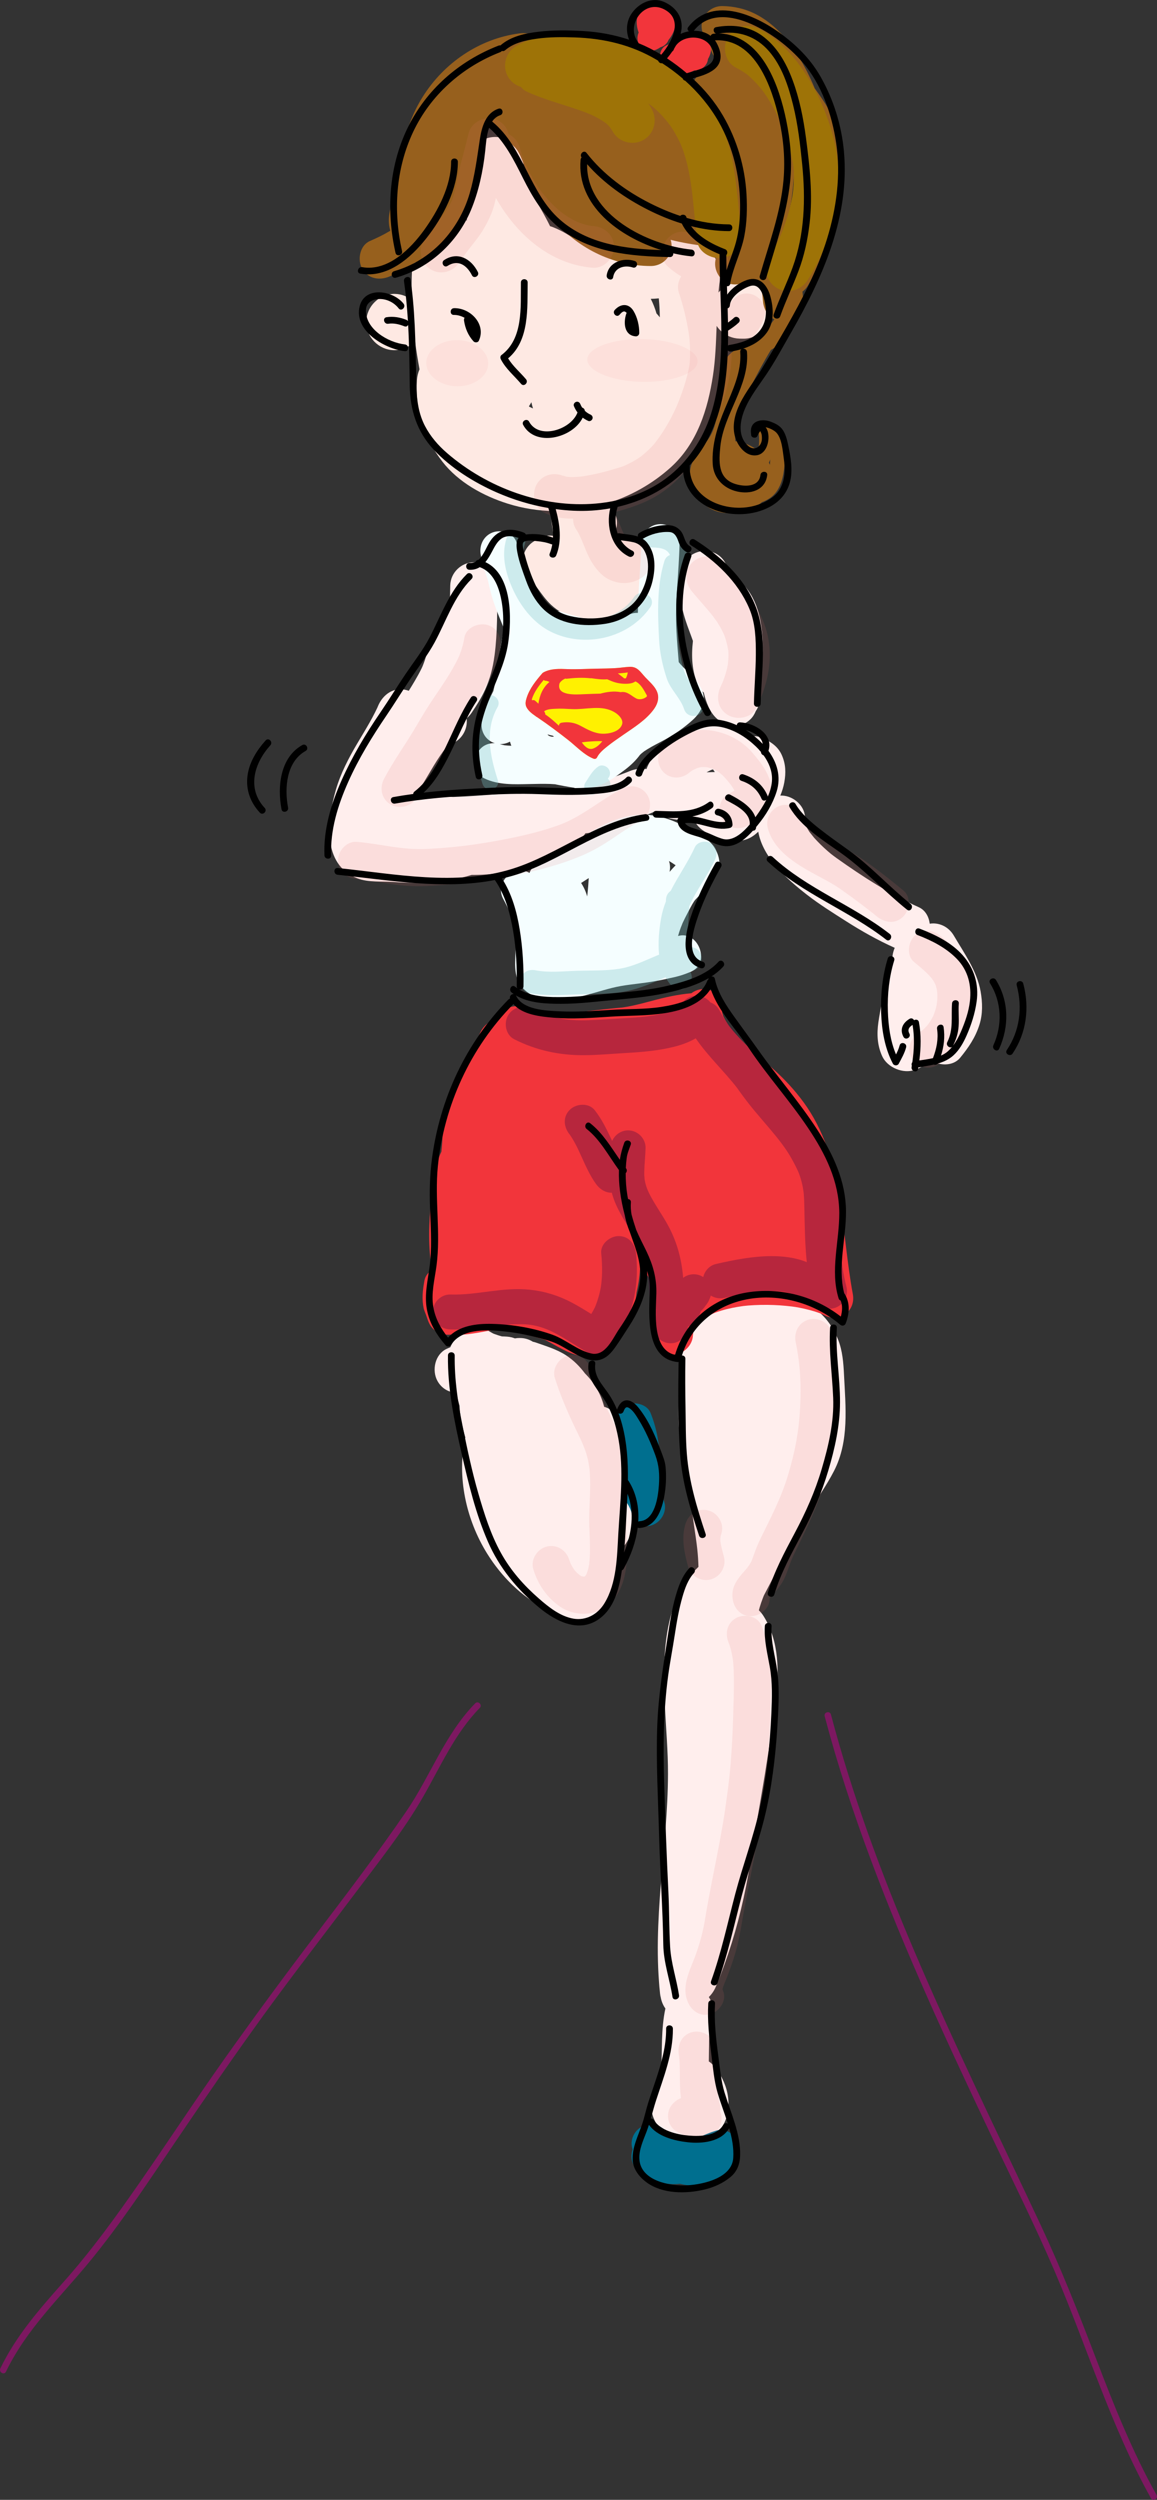 <?xml version="1.0" encoding="UTF-8"?>
<!DOCTYPE svg  PUBLIC '-//W3C//DTD SVG 1.1//EN'  'http://www.w3.org/Graphics/SVG/1.1/DTD/svg11.dtd'>
<svg version="1.1" viewBox="0 0 238.31 514.62" xmlns="http://www.w3.org/2000/svg">
<rect x="0" y="0" width="238.31" height="514.62" fill="#333333" stroke="none"/>
<defs>
<clipPath id="t">
<path d="m120.97 69.797h22.714v8.818h-22.714z"/>
</clipPath>
<clipPath id="i">
<path d="m87.802 70.016h12.75v9.505h-12.75z"/>
</clipPath>
<clipPath id="g">
<path d="m110 47.688h47.614v72.342h-47.614z"/>
</clipPath>
<clipPath id="f">
<path d="m86.642 24.357h39.823v31.716h-39.823z"/>
</clipPath>
<clipPath id="e">
<path d="m141.38 114.54h17.179v33.242h-17.179z"/>
</clipPath>
<clipPath id="d">
<path d="m158.02 165.69h29.141v24.095h-29.141z"/>
</clipPath>
<clipPath id="c">
<path d="m187.21 191.61h13.509v28.193h-13.509z"/>
</clipPath>
<clipPath id="b">
<path d="m135.56 150.26h23.472v20.222h-23.472z"/>
</clipPath>
<clipPath id="a">
<path d="m78.595 128.52h24.47v37.591h-24.47z"/>
</clipPath>
<clipPath id="s">
<path d="m69.62 161.87h64.267v20.567h-64.267z"/>
</clipPath>
<clipPath id="r">
<path d="m150.85 271.52h21.689v61.191h-21.689z"/>
</clipPath>
<clipPath id="q">
<path d="m140.75 310.82h8.48v14.459h-8.48z"/>
</clipPath>
<clipPath id="p">
<path d="m141.18 332.64h17.651v82.138h-17.651z"/>
</clipPath>
<clipPath id="o">
<path d="m109.7 278.93h19.469v53.292h-19.469z"/>
</clipPath>
<clipPath id="n">
<path d="m103.83 109.52h30.455v22.172h-30.455z"/>
</clipPath>
<clipPath id="m">
<path d="m132.14 108.74h12.699v38.639h-12.699z"/>
</clipPath>
<clipPath id="l">
<path d="m97.671 143.09h5.04v19.408h-5.04z"/>
</clipPath>
<clipPath id="k">
<path d="m107.19 173.27h40.394v31.587h-40.394z"/>
</clipPath>
<clipPath id="j">
<path d="m104.17 205.01h70.288v71.515h-70.288z"/>
</clipPath>
<clipPath id="h">
<path d="m89.137 254.46h42.042v24.249h-42.042z"/>
</clipPath>
</defs>
<path d="m134.87 0.202c-2.367-0.244-3.672 2.279-3.723 4.258-0.018 0.738 0.122 1.513 0.399 2.241-0.356 0.794-0.322 1.792 0.102 2.517 0.779 1.329 2.315 1.561 3.623 0.95 0.266-0.124 0.525-0.278 0.78-0.447 0.6-0.174 1.137-0.555 1.495-1.165 0.059-0.103 0.102-0.214 0.146-0.324 0.64-0.783 1.125-1.689 1.337-2.608 0.647-2.808-1.438-5.142-4.159-5.422" fill="#F2353B"/>
<path d="m145.2 7.58c-0.855-0.501-1.942-0.443-2.76 0.064-0.174-0.016-0.341-0.043-0.528-0.036-1.716 0.068-3.163 1.061-4.682 1.738-1.32 0.588-1.619 2.482-0.951 3.623 0.495 0.845 1.278 1.235 2.117 1.262 0.637 0.886 1.82 1.498 2.861 1.059 0.591-0.25 1.19-0.504 1.761-0.79 0.063 0 0.12 3e-3 0.183 2e-3 1.311-0.023 2.507-1.038 2.626-2.359 0.27-0.455 0.483-0.965 0.59-1.572 0.209-1.186-0.121-2.348-1.217-2.991" fill="#F2353B"/>
<path d="m136.84 309.27c-0.2-0.704-0.365-1.41-0.498-2.131-0.04-0.228-0.073-0.459-0.105-0.69 0.042 0.242-0.08-0.837-0.078-0.81-0.125-1.552-0.132-3.112-0.187-4.668-0.123-3.529-0.653-6.803-1.968-10.085-0.799-1.996-3.675-2.461-5.363-1.513-2.052 1.149-2.315 3.37-1.515 5.364 0.3 0.751 0.633 2.386 0.806 3.566 5e-3 0.057 0.018 0.186 0.038 0.399 0.038 0.422 0.06 0.847 0.085 1.272 0.039 0.708 0.056 1.414 0.077 2.123 0.09 3.063 0.226 6.163 1.07 9.126 0.589 2.066 2.67 3.386 4.796 2.843 2.036-0.519 3.432-2.729 2.842-4.796" fill="#006F8F"/>
<path d="m135.22 64.53c-0.301-1.042-0.696-2.06-1.183-3.011 0.479-9e-3 0.959-0.032 1.439-0.08 0.071-7e-3 0.139-0.017 0.211-0.025 2e-3 0.013 4e-3 0.025 5e-3 0.038 8e-3 0.091 0.018 0.181 0.027 0.272 0.048 0.506 0.083 1.014 0.113 1.521 0.042 0.693 0.063 1.387 0.071 2.081-0.216-0.274-0.444-0.539-0.683-0.796m-25.619 19.473-0.638-0.294c6e-3 -0.042 0.011-0.087 0.017-0.13 0.173-0.249 0.328-0.507 0.465-0.776 0.096 0.432 0.206 0.86 0.332 1.284-0.059-0.027-0.118-0.057-0.176-0.084m43.657-25.867c-0.032 0-0.062 2e-3 -0.092 2e-3 -0.047-2e-3 -0.094-5e-3 -0.14-6e-3l-0.465-9e-3c-1.529-0.029-3.025 0.559-4.128 1.621-0.157 0.152-0.304 0.313-0.442 0.48 0.014-0.158 0.023-0.317 0.039-0.476 0.036-0.389 0.079-0.778 0.122-1.167 0.043-0.368 0.306-2.192 0.028-0.389 0.25-1.623 0.339-2.979-0.501-4.476-0.619-1.104-1.597-1.982-2.751-2.486-0.454-0.701-1.042-1.304-1.798-1.765-1.923-1.176-3.878-0.935-5.85-0.11 1.351-0.565 0.052-0.04-0.209 0.048-0.492 0.164-0.996 0.285-1.5 0.399-0.087 0.02-0.176 0.034-0.264 0.05-0.195 0.017-0.758 0.08-0.989 0.088-1.616 0.054-3.236-0.14-4.844-0.27-2.389-0.193-4.744-0.159-7.128 0.068-0.902 0.086-1.887 0.188-2.907 0.326-1.8-1.416-3.502-2.511-5.696-3.356-0.144-0.055-0.294-0.099-0.446-0.137-0.114-0.234-0.23-0.468-0.347-0.699-1.182-2.34-2.575-4.566-3.763-6.904-0.266-0.524-0.512-1.059-0.75-1.598-0.108-0.295-0.2-0.594-0.292-0.894-0.097-0.315-0.177-0.634-0.247-0.955-8e-3 -0.185-0.11-1.067-0.098-1.42 0.065-3.158-2.533-5.843-5.685-5.903-3.199-0.059-5.793 2.53-5.903 5.687-0.08 3.868-0.29 7.744-0.052 11.596-0.746-1.151-1.896-2.018-3.217-2.408-2.774-0.819-6.643 0.8-7.203 3.914-0.116 0.64-0.207 1.279-0.276 1.916-0.575 4.306-0.78 8.575-0.652 12.864-0.964-0.768-2.169-1.241-3.473-1.265-3.159-0.06-5.844 2.527-5.902 5.686-0.06 3.158 2.527 5.843 5.684 5.903 1.706 0.031 3.272-0.708 4.363-1.892 0.248 1.944 0.567 3.895 0.928 5.833-0.294 0.673-0.48 1.407-0.535 2.175-0.448 6.216 1.459 11.961 5.249 16.839 3.285 4.231 8.391 7.045 13.422 8.63 3.134 0.989 6.367 1.488 9.593 1.537-0.403 0.675-0.614 1.446-0.525 2.262 0.107 0.995 0.237 1.924 0.46 2.856-0.243-0.043-0.491-0.074-0.744-0.078-1.121-0.022-2.17 0.358-3.012 1-0.423 0.211-0.816 0.48-1.161 0.811-1.971 1.901-1.882 4.896-0.128 6.884 0.305 0.345 0.594 0.7 0.879 1.06 0.164 0.225 0.641 0.863 0.768 1.039 0.874 1.207 1.741 2.452 2.84 3.471 2.968 2.749 6.641 3.464 10.558 2.838 3.28-0.524 6.465-2.581 8.436-5.204 2.496-3.32 1.67-7.959-1.386-10.604-1.284-1.111-2.762-1.737-4.458-1.397 7e-3 -0.136 0.011-0.271 0.021-0.408 2e-3 -0.052 0.01-0.117 0.018-0.187 0.044-0.182 0.095-0.361 0.154-0.539 0.659-2.004-0.239-4.182-1.886-5.361 4.823-1.482 9.341-3.994 13.157-7.424 5.469-4.915 7.674-11.966 8.732-19.014 0.492-3.285 0.608-6.619 0.735-9.934 3e-3 -0.064 6e-3 -0.128 8e-3 -0.192 0.196 0.3 0.421 0.585 0.673 0.846 1.062 1.102 2.536 1.745 4.065 1.775l0.465 8e-3c0.046 1e-3 0.094-1e-3 0.144-1e-3 0.029 1e-3 0.057 4e-3 0.088 5e-3 3.157 0.059 5.842-2.527 5.901-5.687 0.06-3.157-2.526-5.842-5.685-5.902" fill="#FEE9E3"/>
<path d="m163.31 40.701c-0.061 0.697-0.145 1.392-0.236 2.085-8e-3 0.064-0.041 0.284-0.071 0.463-0.047 0.281-0.095 0.56-0.146 0.84-0.07 0.395-0.152 0.788-0.236 1.181-0.044 0.11-0.085 0.221-0.128 0.331-0.141 0.354-0.288 0.705-0.438 1.057-0.045 0.107-0.077 0.187-0.101 0.247-0.019 0.039-0.039 0.081-0.061 0.132-0.03 0.067-0.063 0.133-0.095 0.199 0.86-3.535 1.5-7.12 1.695-10.76 7e-3 -0.165 0.01-0.329 0.016-0.493 0.014 1.575-0.06 3.152-0.199 4.718m-4.659 53.904c-9e-3 0.271-0.025 0.53-0.039 0.767-8e-3 0.105-0.016 0.213-0.023 0.321-0.068-0.154-0.142-0.306-0.223-0.455 0.107-0.209 0.199-0.419 0.285-0.633m14.962-61.112c-0.015-3.565-0.902-6.955-2.493-10.129-0.916-1.828-2.098-3.504-3.303-5.161-0.974-2.348-2.109-4.627-3.452-6.761-2.799-4.437-6.81-8.55-12.09-9.771-1.146-0.265-2.337-0.412-3.515-0.423-2.274-0.017-4.207 1.802-4.249 4.094-0.025 1.423 0.704 2.732 1.817 3.511-0.078 1.143 0.3 2.317 1.134 3.205 0.142 0.151 0.278 0.309 0.407 0.469 0.042 0.05 0.076 0.092 0.106 0.129 6e-3 7e-3 0.011 0.013 0.017 0.021 0.057 0.084 0.116 0.169 0.175 0.252-2.526 0.438-4.545 2.005-5.587 4.484-0.049 0.118-0.09 0.238-0.124 0.361-2.272-2.338-4.862-4.357-7.792-5.962-2.841-1.556-5.934-2.782-9.115-3.414-2.052-0.408-3.951-0.49-5.925-0.349-2.282-0.727-4.66-1.235-7.051-1.205-1.027 0.013-2.09 0.072-3.131 0.235-0.761-0.252-1.611-0.315-2.469-0.202-8.267 1.081-15.573 6.098-19.952 13.127-3.73 5.985-4.769 12.678-5.515 19.458-0.943 2.611-1.938 5.405-1.111 8.03-0.04 0.024-0.079 0.049-0.119 0.074-1.304 0.789-2.685 1.443-4.081 2.049-2.086 0.905-2.632 3.849-1.604 5.68 1.196 2.13 3.594 2.508 5.68 1.603 1.859-0.806 3.626-1.755 5.26-2.861 0.175-0.02 0.348-0.045 0.522-0.088 4.695-1.133 8.053-5.477 10.122-9.582 2.164-4.292 3.712-9.358 2.773-14.186 0.545-1.539 1.112-3.07 1.719-4.586 0.191 0.43 0.471 0.819 0.847 1.139 0.795 0.674 1.608 1.324 2.447 1.942 0.328 0.24 0.658 0.474 0.987 0.711 0.098 0.069 0.404 0.308 0.573 0.437 0.193 0.171 0.381 0.349 0.564 0.533 0.1 0.102 0.419 0.526 0.514 0.642 0.177 0.293 0.335 0.599 0.488 0.905 0.059 0.119 0.549 1.282 0.43 0.971 0.848 2.139 1.6 4.317 2.581 6.403 0.932 1.985 2.242 3.777 3.594 5.493 4.876 6.183 12.505 10.006 20.389 9.993 2.274-4e-3 4.207-1.785 4.25-4.094 8e-3 -0.447-0.061-0.884-0.193-1.299 2.326 0.583 4.692 1.002 7.068 1.253 0.545 0.933 1.442 1.647 2.502 1.944-0.971 1.857-0.162 4.314 1.597 5.389 1.422 0.868 3.061 0.75 4.353-0.057 0.989 0.548 1.987 0.625 2.909 0.368 0.087 0.365 0.165 0.73 0.235 1.097 0.089 0.45 0.154 0.905 0.219 1.358 8e-3 0.055 0.014 0.101 0.018 0.143 0.037 0.35 0.065 0.701 0.093 1.052 0.135 1.659 0.958 3.138 2.346 3.831-0.979 1.277-1.896 2.602-2.761 3.962-1.214 0.607-2.545 1.074-3.749 1.566-1.305 0.534-2.46 1.216-3.284 2.389-0.844 1.197-0.998 2.824-1.186 4.225-0.271 2.041-0.467 4.081-0.661 6.131-0.196 2.069-0.56 4.097-1.639 5.902-0.915 1.527-2.212 2.784-3.125 4.316-0.54 0.905-0.857 1.864-0.98 2.853-0.197 0.897-0.159 1.842 0.126 2.74 0.239 0.748 0.83 1.081 1.422 1.085 0.018 0.082 0.033 0.165 0.056 0.247 1.091 4.274 5.582 5.008 9.293 4.206 1.388-0.301 2.866-1.007 3.938-1.996 0.556-0.201 1.093-0.466 1.601-0.806 2.256-1.503 2.83-4.341 3.073-6.872 0.229-2.365 0.104-5.715-1.809-7.436-0.389-0.35-0.832-0.45-1.243-0.39-0.931-0.568-2.387-0.203-2.271 1.158 0.106 1.267 0.144 2.509-0.163 3.691-1.141-0.85-2.475-1.453-3.749-1.761-0.3-0.071-0.6-0.112-0.899-0.124-0.334-3.806 1.368-7.634 3.119-11.124 1.296-2.577 2.66-5.176 4.192-7.664 2.489-1.468 4.329-3.598 4.825-6.596 1.147-0.741 1.986-1.981 1.873-3.376-0.056-0.683-0.12-1.364-0.194-2.044 0.421-0.309 0.791-0.699 1.075-1.166 2.077-3.409 3.386-7.204 4.228-11.099 1.806-4.565 3.047-9.386 3.027-14.273" fill="#97601D"/>
<g clip-path="url(#t)" opacity=".13">
<path d="m132.41 69.802c-6.19-0.115-11.394 1.792-11.438 4.192-0.047 2.4 5.083 4.5 11.272 4.616 6.192 0.116 11.396-1.791 11.441-4.191 0.045-2.401-5.084-4.501-11.275-4.617" fill="#F4A2A0"/>
</g>
<g clip-path="url(#i)" opacity=".13">
<path d="m94.266 70.018c-3.475-0.065-6.414 2.042-6.463 4.631-0.048 2.591 2.811 4.807 6.285 4.871 3.475 0.065 6.414-2.042 6.464-4.632 0.047-2.59-2.812-4.806-6.286-4.87" fill="#F4A2A0"/>
</g>
<path d="m145.54 158.99c0.1-0.055 0.198-0.109 0.298-0.163 0.241-0.128 0.488-0.243 0.735-0.358 8e-3 -3e-3 0.015-4e-3 0.024-7e-3 0.064-0.023 0.157-0.046 0.262-0.07 0.127 0.185 0.252 0.366 0.379 0.541-0.565 8e-3 -1.132 0.028-1.698 0.057m56.435 45.088c-0.736-4.159-3.422-7.925-5.524-11.491-0.876-1.488-2.412-2.457-4.156-2.49-0.26-5e-3 -0.525 0.017-0.793 0.06-0.179-1.437-0.916-2.792-2.253-3.393-5.975-2.687-11.563-6.299-16.896-10.086-0.406-0.289-0.802-0.59-1.196-0.895-5e-3 -4e-3 -8e-3 -8e-3 -0.013-0.012-0.238-0.196-0.47-0.396-0.703-0.598-0.973-0.845-1.893-1.752-2.755-2.711-0.174-0.196-0.845-1.072-0.937-1.169-0.242-0.367-0.463-0.748-0.671-1.136-0.044-0.081-0.108-0.22-0.166-0.344-0.033-0.105-0.064-0.21-0.094-0.316-0.017-0.062-0.035-0.145-0.051-0.23 3e-3 -0.177 0.016-0.355 0.032-0.531 0.243-2.646-2.27-4.912-4.778-4.959-0.1-1e-3 -0.199 5e-3 -0.297 9e-3 0.36-0.879 0.647-1.78 0.815-2.699 0.364-2.02 0.32-3.815-0.545-5.721-0.826-1.817-2.478-2.842-4.25-3.551-0.885-0.354-1.824-0.333-2.698-0.055-0.653-0.843-1.377-1.578-2.338-2.201-0.077-0.05-0.156-0.098-0.236-0.145 1.092-0.033 2.173-0.448 3.084-1.326 0.485-0.467 0.862-1.057 1.114-1.703 0.52-0.756 0.835-1.661 0.856-2.631 0.088-3.747 0.66-7.46 0.575-11.216-0.104-4.582-1.101-9.824-4.793-12.941-0.696-0.586-1.481-1.017-2.295-1.253 4e-3 -2.123-1.287-4.104-3.453-4.743-2.478-0.732-5.384 0.719-6.05 3.287-0.948 3.655-0.429 7.337 0.716 10.88 0.455 1.408 1.014 2.78 1.5 4.176-0.351 3.105-0.235 6.208 1.068 9.16 0.265 0.598 0.669 1.086 1.162 1.468 0.476 1.972 1.223 4.074 2.717 5.387 0.216 0.19 0.442 0.362 0.678 0.517-2.387-0.163-4.896 0.699-6.985 1.71-2.838 1.372-5.599 3.566-7.285 6.256-0.353 0.565-0.671 1.204-0.931 1.882-1.112-0.209-2.326-0.042-3.474 0.432-0.149 0.062-0.252 0.104-0.318 0.131-0.022 0.01-0.045 0.018-0.068 0.028-0.527 0.207-1.057 0.403-1.587 0.598-0.938 0.345-1.886 0.66-2.837 0.961-1.942 0.617-3.918 1.12-5.912 1.532-0.607 0.126-1.157 0.382-1.635 0.732-0.685-0.143-1.399-0.12-2.091 0.126-0.504 0.179-1.008 0.362-1.513 0.544-0.502-0.191-1.04-0.305-1.601-0.313-6.292-0.093-12.545 0.798-18.823 0.976-2.319-0.16-4.637-0.342-6.953-0.53 0.24-0.671 0.468-1.347 0.679-2.028 0.796-1.294 1.55-2.618 2.343-3.919 0.417-0.685 0.85-1.36 1.298-2.027 0.214-0.32 0.438-0.633 0.663-0.944 0.06-0.082 0.176-0.23 0.285-0.366 0.311-0.357 0.644-0.693 0.996-1.01 2.336-0.641 3.829-3.012 3.503-5.372 0.393-0.324 0.747-0.71 1.043-1.15 1.017-1.515 2.004-3.047 2.758-4.714 1.053-2.328 1.608-4.509 1.951-7.048 0.635-4.682 0.527-9.529 0.616-14.245 0.049-2.654-2.124-4.909-4.777-4.959-2.653-0.049-4.909 2.124-4.958 4.776-0.03 1.571-0.055 3.144-0.093 4.717-1.57 1.741-2.575 3.491-3.499 5.634-0.687 1.593-1.089 3.302-1.622 4.952-0.125 0.392-0.275 0.777-0.423 1.161-0.053 0.124-0.091 0.216-0.117 0.28-0.065 0.137-0.129 0.275-0.196 0.412-0.407 0.838-0.868 1.648-1.335 2.45-0.408 0.698-0.832 1.384-1.259 2.069-0.1-0.037-0.202-0.073-0.302-0.103-2.748-0.812-5.037 0.838-6.051 3.287-0.05 0.119-0.085 0.205-0.109 0.266-0.162 0.351-0.335 0.697-0.508 1.043-0.346 0.693-0.722 1.371-1.101 2.047-0.824 1.466-1.706 2.898-2.561 4.346-1.774 3.006-3.417 6.16-4.39 9.525-1.785 6.171-2.907 15.391 4.48 18.217 2.242 0.857 5.068 0.561 7.43 0.738 3.488 0.262 6.894 0.174 10.365-0.232 1.941-0.227 3.843-0.661 5.706-1.232 8.067 0.071 16.579-2.388 22.634-7.634 0.317-0.276 0.575-0.592 0.788-0.934 0.263-0.015 0.527-0.049 0.792-0.103 4.507-0.933 8.817-2.436 13.066-4.188 0.169-0.07 0.327-0.152 0.478-0.243 2.25 1.844 5.142 1.907 8.071 1.759 0.546 1.344 1.71 2.324 3.151 2.903 2.315 0.931 4.286 1.824 6.868 1.321 1.26-0.244 2.297-0.91 3.178-1.779 0.937 5.395 6.011 9.859 10.056 12.998 2.536 1.969 5.303 3.694 8.009 5.418 3.19 2.032 6.484 3.896 9.936 5.447 0.036 0.017 0.072 0.03 0.108 0.045-0.235 0.552-0.394 1.148-0.468 1.772-0.019 0.174-0.044 0.348-0.065 0.521-0.014 0.07-0.03 0.173-0.054 0.308-0.1 0.567-0.227 1.132-0.351 1.694-0.254 1.135-0.551 2.26-0.843 3.385-0.657 2.532-1.206 5.049-1.581 7.641-0.348 2.4-0.24 4.725 0.765 6.957 1.078 2.393 4.337 3.723 6.787 2.848 1.209-0.432 2.261-1.127 3.171-1.997 1.824 1.19 4.662 1.286 6.12-0.496 1.714-2.091 3.139-4.177 3.964-6.786 0.712-2.25 0.645-4.598 0.242-6.891" fill="#FFEEED"/>
<path d="m128.77 308.86c-0.031-4.851-0.365-9.705-0.788-14.477-0.197-2.237-1.432-4.196-3.547-4.779-4e-3 -0.02-9e-3 -0.04-0.013-0.058-0.716-2.761-2.104-4.981-3.932-6.809-1.097-1.454-2.341-2.72-3.927-3.75-1.861-1.207-4.114-1.876-6.194-2.612-0.203-0.073-0.409-0.123-0.615-0.162-0.749-0.476-1.619-0.748-2.516-0.765l-0.232-4e-3c-0.318-6e-3 -0.634 0.025-0.944 0.081-0.502-0.194-1.04-0.32-1.602-0.362-0.365-0.027-0.729-0.04-1.092-0.048-0.546-0.151-1.082-0.331-1.614-0.526-0.043-0.016-0.08-0.029-0.112-0.042-0.252-0.124-0.493-0.263-0.732-0.407-1.969-1.183-4.499-0.805-6.046 0.79-0.99 0.54-1.703 1.398-2.106 2.405-0.258 0.111-0.516 0.226-0.771 0.348-2.403 1.123-3.097 4.44-1.871 6.625 0.852 1.519 2.281 2.307 3.818 2.414 0.234 0.894 0.478 1.79 0.726 2.681 0.046 2.169 0.555 4.355 1.19 6.51-1.813 8.052 0.15 16.934 4.498 23.926 2.95 4.738 7.033 8.806 12 11.396 3.3 1.721 7.029 3.362 10.685 1.67 2.759-1.277 3.785-4.756 4.331-7.492 0.459-2.297 0.787-4.62 1.011-6.957 1.183-1.397 1.768-2.913 1.969-4.79 0.182-1.707-0.56-3.431-1.574-4.806" fill="#FFEEED"/>
<path d="m173.84 282.95c-0.116-2.381-0.311-4.884-1.196-7.121-1.164-2.934-2.895-5.189-5.534-6.965-3.851-2.59-8.854-3.276-13.391-2.851-5.275 0.493-10.866 2.349-12.745 7.845-0.404 1.181-0.527 2.52-0.365 3.823-0.326 0.632-0.52 1.341-0.536 2.088-0.077 3.736-0.34 7.465-0.343 11.202-4e-3 4.111 0.673 8.038 1.513 12.043 0.178 0.85 0.348 1.703 0.507 2.557 0.08 0.422 0.151 0.846 0.221 1.269 0.034 0.214 0.271 2.017 0.133 0.79 0.238 2.118 0.521 4.227 0.834 6.337 0.126 0.856 0.254 1.712 0.375 2.569 0.061 0.428 0.119 0.857 0.177 1.287 0.017 0.124 0.101 0.85 0.134 1.127 0.126 1.2 0.208 2.403 0.241 3.607-7.423 7-7.373 19.125-6.921 28.552 0.226 4.703 0.661 9.392 0.645 14.106-0.025 7.512-0.853 14.999-1.458 22.48-0.316 3.895-0.563 7.797-0.632 11.704-0.034 1.948-7e-3 3.896 0.073 5.843 0.037 0.898 0.094 1.796 0.16 2.692 0.03 0.4 0.069 0.801 0.092 1.2-0.021-0.371 0.311 3.406 0.184 1.325 0.068 1.124 0.436 2.175 1.046 3.018-0.924 4.256-0.635 8.587-0.874 12.917-0.029 0.542-0.081 1.084-0.139 1.622-0.01 0.076-0.017 0.139-0.024 0.192-0.031 0.167-0.06 0.336-0.095 0.502-0.023 0.108-0.052 0.216-0.077 0.324-0.176 0.266-0.38 0.513-0.564 0.77-1.894 2.668-1.337 6.128 0.722 8.471 1.602 1.826 4.184 2.672 6.521 2.884 2.619 0.238 5.299-1.548 6.497-3.803 2.121-3.996 0.753-9.075-2.193-12.287-0.251-0.271-0.533-0.504-0.832-0.702 1e-3 -0.085 2e-3 -0.175 4e-3 -0.261 0.029-1.659 0.018-3.317 0.089-4.975 0.027-0.649 0.08-1.297 0.148-1.943 0.01-0.049 0.095-0.681 0.121-0.815 0.078-0.395 0.18-0.786 0.285-1.176 0.384-1.435 0.119-2.92-0.644-4.083 0.61-0.585 1.106-1.328 1.456-2.162 2.475-5.903 4.344-12.014 5.718-18.265 0.708-3.217 1.276-6.466 1.785-9.721 0.179-1.135 0.349-2.268 0.516-3.402 0.015-0.106 0.159-1.024 0.126-0.837 0.052-0.32 0.105-0.641 0.158-0.962 0.303-1.807 0.618-3.613 0.935-5.419 1.151-6.632 2.164-13.292 3.036-19.967 0.775-5.937 0.84-12.574-2.528-17.798-0.258-0.402-0.56-0.762-0.895-1.077 0.055-0.215 0.117-0.431 0.177-0.645 0.191-0.655 0.423-1.302 0.666-1.939 0.059-0.158 0.121-0.314 0.184-0.467 1.095-2.068 2.165-4.15 3.223-6.236 0.53-0.924 1.064-1.843 1.595-2.765 1.496-2.605 2.748-5.338 4.3-7.907 1.766-2.923 3.771-5.692 5.335-8.735 3.163-6.155 2.379-13.177 2.054-19.86" fill="#FFEEED"/>
<path d="m152.6 47.385c-0.012-0.096-0.021-0.17-0.028-0.229 0-0.011-1e-3 -0.021-3e-3 -0.033-0.041-0.373-0.08-0.745-0.119-1.118-0.077-0.74-0.146-1.48-0.217-2.22-0.179-1.871-0.368-3.741-0.587-5.608-0.347-2.959-0.826-5.898-1.705-8.752-1.945-6.324-5.73-11.609-10.963-15.604-4.367-3.336-9.833-5.59-15.23-6.545-5.879-1.039-12.023-0.764-17.36 2.16-2.212 1.212-3.009 4.122-1.782 6.311 0.6 1.069 1.576 1.801 2.671 2.138 0.329 0.417 0.746 0.76 1.253 0.99 3.61 1.64 7.422 2.612 11.151 3.927 0.677 0.239 1.345 0.502 2.007 0.777 0.08 0.047 0.828 0.391 1.017 0.49 0.422 0.218 0.832 0.46 1.236 0.709 0.295 0.182 0.578 0.38 0.86 0.582 0.125 0.113 0.247 0.227 0.37 0.342 0.162 0.155 0.317 0.318 0.466 0.485-0.026 1e-3 0.427 0.629 0.552 0.86 1.191 2.225 4.14 3.001 6.312 1.782 2.232-1.252 2.974-4.083 1.781-6.311-0.233-0.435-0.491-0.844-0.765-1.239 0.264 0.189 0.526 0.381 0.785 0.577 0.175 0.147 0.347 0.295 0.519 0.445 0.429 0.376 0.839 0.775 1.237 1.182 0.386 0.392 0.749 0.807 1.102 1.23 0.171 0.206 0.337 0.416 0.506 0.625 0.066 0.094 0.397 0.532 0.451 0.609 0.773 1.122 1.424 2.321 2.004 3.551 0.083 0.179 0.162 0.361 0.24 0.542-0.06-0.132 0.206 0.527 0.257 0.67 0.242 0.668 0.445 1.349 0.639 2.034 0.356 1.253 0.619 2.532 0.848 3.814 0.126 0.706 0.229 1.415 0.33 2.124 0.049 0.358 0.095 0.716 0.139 1.074 4e-3 0.033 7e-3 0.063 0.011 0.09 4e-3 0.036 8e-3 0.073 0.013 0.115 0.357 3.239 0.623 6.486 1.018 9.721 0.305 2.514 3.433 3.908 5.641 3.345 2.681-0.684 3.649-3.135 3.343-5.642" fill="#9E7307"/>
<path d="m171.79 28.887c-1.082-4.49-2.927-8.921-5.344-12.854-2.476-4.028-5.815-7.906-10.095-10.068-2.257-1.14-4.979-0.738-6.374 1.544-1.238 2.025-0.71 5.235 1.544 6.374 0.808 0.407 1.571 0.878 2.305 1.407 0.049 0.037 0.099 0.076 0.148 0.114 0.036 0.03 0.079 0.065 0.129 0.108 0.398 0.343 0.776 0.709 1.146 1.08 0.687 0.687 1.313 1.43 1.914 2.191 0.017 0.021 0.028 0.036 0.042 0.055 0.142 0.199 0.281 0.4 0.419 0.601 0.317 0.461 0.614 0.934 0.907 1.41 1.046 1.703 1.925 3.506 2.7 5.345 0.062 0.161 0.122 0.319 0.182 0.481 0.19 0.504 0.363 1.016 0.534 1.528 0.326 0.982 0.609 1.978 0.857 2.982 0.216 0.871 0.4 1.755 0.567 2.637 0.027 0.144 0.082 0.601 0.11 0.828 0.026 0.407 0.04 0.816 0.049 1.224 0.024 1.045-0.041 2.091-0.139 3.131-0.02 0.196-0.153 1.129-0.173 1.314-0.083 0.462-0.175 0.922-0.275 1.38-0.461 2.138-1.132 4.23-1.938 6.262-0.052 0.13-0.302 0.703-0.382 0.898-0.187 0.4-0.38 0.796-0.58 1.189-0.493 0.973-1.047 1.915-1.64 2.83-1.375 2.123-0.566 5.083 1.545 6.373 2.2 1.344 5.002 0.573 6.373-1.544 2.682-4.141 4.557-8.919 5.594-13.734 1.095-5.093 1.095-10.021-0.125-15.086" fill="#9E7307"/>
<path d="m113.59 151.65c-0.073-0.017-0.145-0.035-0.217-0.054-0.066-0.017-0.157-0.051-0.251-0.088-0.081-0.055-0.168-0.116-0.243-0.172-7e-3 -7e-3 -0.014-0.013-0.02-0.02-0.021-0.039-0.043-0.082-0.065-0.129 0.366 0.113 0.74 0.204 1.116 0.278 0.056 0.068 0.112 0.138 0.172 0.204-0.232-0.014-0.436-0.024-0.492-0.019m-9.657 1.775c-0.069-0.011-0.137-0.025-0.191-0.036-0.334-0.077-1.007-0.418-0.131 3e-3 -0.011-2e-3 -0.022-2e-3 -0.032-3e-3 -0.209-0.087-0.422-0.159-0.635-0.218 0.728 0.024 1.458-0.146 2.096-0.497 0.08 0.29 0.176 0.573 0.279 0.853-0.464-0.016-0.925-0.052-1.386-0.102m39.529-13.25c-1.079-1.418-2.567-2.469-3.659-3.864-0.18-2.151-0.371-4.302-0.482-6.456-0.31-5.995 0.519-11.954 0.651-17.941 0.047-2.148-1.724-3.974-3.867-4.014-2.152-0.041-3.967 1.719-4.013 3.866-0.106 4.808-0.65 9.595-0.709 14.4-1.057-0.047-2.141 0.352-3.063 1.059 0.937-0.719-1.079 0.4-0.545 0.256-0.482 0.165-0.983 0.277-1.483 0.37-0.033 6e-3 -0.064 0.012-0.092 0.017-0.028 2e-3 -0.058 4e-3 -0.092 7e-3 -0.317 0.026-0.636 0.03-0.954 0.034-0.761 0.012-1.522-0.05-2.279-0.13-0.086-9e-3 -0.483-0.066-0.622-0.084-0.209-0.037-0.417-0.076-0.624-0.116-0.748-0.145-1.488-0.325-2.225-0.514-1.242-0.319-2.466-0.699-3.687-1.089-0.917-0.293-1.874-0.194-2.708 0.185-0.091-0.117-0.259-0.335-0.321-0.412-1.557-2.155-2.817-4.529-3.907-6.947-0.143-0.316-0.278-0.635-0.414-0.953-0.033-0.077-0.058-0.136-0.08-0.185-0.013-0.037-0.03-0.079-0.05-0.128-0.1-0.261-0.197-0.524-0.292-0.787-0.357-1.47-0.742-2.931-1.264-4.358-4e-3 -0.02-8e-3 -0.041-0.012-0.061-3e-3 0-6e-3 2e-3 -8e-3 3e-3 -0.117-0.319-0.239-0.637-0.371-0.952-0.678-1.603-2.851-2.293-4.417-1.894-2.155 0.55-3.272 2.693-2.842 4.796 0.357 1.747 0.859 3.502 1.484 5.23 0.037 0.175 0.074 0.35 0.111 0.526 0.381 1.801 0.885 3.536 1.532 5.26 0.404 1.077 0.844 2.141 1.28 3.205 0.133 0.325 0.266 0.65 0.399 0.976-0.424 1.691-0.687 3.407-0.951 5.129-0.11 0.727-0.21 1.454-0.311 2.18-0.049 0.369-0.101 0.736-0.152 1.105-0.013 0.097-0.121 0.819-0.147 1.009-0.18 1.127-0.393 2.247-0.66 3.356-0.944 1.878-1.759 3.815-2.291 5.87-0.444 1.721 0.182 3.54 1.728 4.484 0.278 0.171 0.574 0.298 0.876 0.391-1.363-0.071-2.676 0.486-3.491 1.819-1.036 1.696-0.621 4.482 1.313 5.417 2.884 1.392 6.178 1.227 9.305 1.165 1.439-0.028 2.878-0.068 4.318-0.018 0.315 0.012 0.629 0.034 0.943 0.061 0.012 1e-3 0.023 2e-3 0.036 3e-3 0.051 0.014 0.143 0.035 0.296 0.067 1.131 0.228 2.257 0.443 3.399 0.611 1.693 0.249 3.444 0.189 5.08-0.35 2.107-0.694 3.847-1.994 5.595-3.316 1.198-0.906 2.257-1.93 3.093-3.068 0.093-0.089 0.187-0.179 0.282-0.266 0.041-0.037 0.505-0.395 0.559-0.448 0.217-0.145 0.435-0.285 0.656-0.423 1.215-0.759 2.518-1.374 3.771-2.065 1.959-1.082 3.893-2.451 5.554-3.944 0.952-0.856 1.759-1.933 2.133-3.169 0.554-1.827-0.225-3.484-1.309-4.905" fill="#F5FEFF"/>
<path d="m137.91 179.48c0.163-0.739 0.127-1.523-0.12-2.236 0.439 0.256 0.87 0.526 1.281 0.819 0.029 0.021 0.061 0.04 0.091 0.061-0.431 0.451-0.848 0.899-1.252 1.356m-16.9 4.485c-0.02 0.193-0.044 0.386-0.067 0.579-0.268-0.981-0.691-1.919-1.25-2.771 0.525-0.332 1.049-0.669 1.57-1.008-0.055 1.069-0.138 2.134-0.253 3.2m25.753-10.032c-0.854-1.104-2.187-1.726-3.348-2.443-2.909-1.796-5.786-3.221-9.213-3.665-2.569-0.333-5.235 0.08-7.643 1.009-5.141 1.983-9.377 5.577-14.212 8.145-0.513 0.272-1.035 0.526-1.562 0.774-0.834 0.395-1.414 1.116-1.727 1.951-3.086-1.868-7.323 1.862-5.388 5.396 0.5 0.911 0.963 1.837 1.378 2.789-0.038-0.073 0.064 0.204 0.163 0.472 0.136 0.636 0.239 1.28 0.341 1.919 0.186 1.158 0.367 2.293 0.625 3.406 0.024 0.851 0.015 1.705-0.011 2.555-0.047 1.58-0.191 3.2 0.231 4.75 0.61 2.249 2.415 3.83 4.63 4.425 5.068 1.358 10.228-0.842 15.074-2.053 2.41-0.603 4.92-0.783 7.373-1.145 1.515-0.222 3.017-0.502 4.501-0.855 1.539-0.302 2.97-0.719 4.428-1.373 4.016-1.8 1.386-8.511-2.742-7.303 0.153-0.577 0.345-1.142 0.55-1.701 0.111-0.302 0.235-0.601 0.357-0.898 0.01-0.025 0.018-0.046 0.028-0.068 0.021-0.043 0.046-0.099 0.079-0.169 0.262-0.564 0.545-1.115 0.831-1.665 0.471-0.901 0.934-1.851 1.498-2.703 0.075-0.099 0.164-0.213 0.217-0.272 0.197-0.219 0.405-0.43 0.612-0.641 0.427-0.438 0.867-0.863 1.299-1.296 1.129-1.129 2.026-2.259 2.672-3.721 0.844-1.904 0.151-4.077-1.041-5.62" fill="#F5FEFF"/>
<path d="m175.66 266.41c-2.476-13.249-1.796-28.06-10.115-39.458-1.844-2.527-3.94-4.776-6.262-6.871-1.482-1.337-3.048-2.575-4.51-3.94-0.862-0.804-1.699-1.638-2.509-2.495-0.404-0.429-0.795-0.871-1.18-1.318-0.189-0.219-0.372-0.443-0.555-0.667-0.065-0.082-0.28-0.369-0.407-0.539-0.428-0.61-0.812-1.248-1.141-1.916 0.011-0.022-0.16-0.494-0.249-0.796 0.369-2.013-0.648-4.053-2.706-4.661-1.22-0.36-2.609-0.056-3.612 0.72h-1e-3c-2.771 0.239-5.419 0.834-8.098 1.555-1.313 0.352-2.626 0.699-3.954 0.99-0.668 0.147-1.342 0.263-2.017 0.367-0.077 0.01-0.138 0.018-0.193 0.025-0.431 0.045-0.863 0.077-1.295 0.119-5.256 0.512-10.487 1.308-15.769 1.414-0.441-0.203-0.892-0.403-1.349-0.571-0.678-0.537-1.381-1.028-2.266-1.166-2.085-0.328-4.274 0.39-4.898 2.661-4e-3 0.019-0.018 0.061-0.037 0.115-1.691 0.019-3.058 1.204-3.726 2.827-0.018 0.043-0.252 0.588-0.281 0.668-0.116 0.254-0.233 0.508-0.351 0.76-0.372 0.791-0.765 1.572-1.156 2.352-0.793 1.58-1.592 3.155-2.313 4.768-0.986 2.202-1.813 4.426-2.329 6.732-0.786 0.705-1.3 1.694-1.237 2.783 0.12 2.079-0.022 4.146-0.227 6.213-0.182 0.371-0.345 0.752-0.499 1.136-0.883 2.18-1.093 4.778-1.4 7.09-0.299 2.291-0.492 4.595-0.584 6.901-0.106 2.638-6e-3 5.256 0.318 7.873 0.057 0.458 0.127 0.923 0.21 1.384-0.773 0.483-1.366 1.212-1.535 2.134-0.361 1.983-0.587 3.793-0.15 5.788 0.046 0.212 0.412 1.169 0.472 1.307 0.052 0.146 0.104 0.292 0.153 0.44 0.29 0.854 0.579 1.694 1.232 2.352 1.021 1.031 2.299 1.379 3.699 1.267 0.642-0.054 1.284 0.022 1.927 0.015 1.163-7e-3 2.335-0.199 3.482-0.38 0.821-0.129 1.637-0.297 2.455-0.444 0.406-0.072 0.813-0.131 1.219-0.189-0.764 0.107 0.522-5e-3 0.552-8e-3 0.767-0.026 1.552 0.118 2.31 0.223-0.798-0.112 0.511 0.093 0.538 0.099 0.534 0.094 1.065 0.205 1.595 0.318 1.526 0.32 3.035 0.721 4.529 1.17 0.288 0.085 0.573 0.179 0.86 0.271 0.568 0.288 1.119 0.607 1.675 0.917 2.463 1.368 5.628 3.174 8.551 2.276 2.531-0.779 4.324-2.846 5.581-5.09 0.703-1.256 1.329-2.625 1.86-4.052 0.486-0.777 0.837-1.668 1.007-2.678 0.063-0.378 0.108-0.753 0.142-1.127 0.431-1.834 0.692-3.687 0.742-5.465 1e-3 -0.036 0-0.074 0-0.113 0.232 0.311 0.466 0.62 0.699 0.927-0.023-0.026 0.353 0.482 0.399 0.548 0.26 0.365 0.5 0.741 0.731 1.125 0.129 0.215 0.243 0.438 0.353 0.663-0.148-0.285 0.174 0.462 0.209 0.582 0.024 0.08 0.109 0.806 0.119 0.686 0.01 0.446-0.014 0.891-0.039 1.334-0.106 1.868-0.21 3.621 0.121 5.457-0.305 0.748-0.385 1.587-0.155 2.406 0.365 1.287 0.785 2.332 1.645 3.392 2.288 2.819 6.622 0.513 6.78-2.659 5e-3 -0.134 0.038-0.391 0.061-0.578 0.038-0.16 0.082-0.316 0.129-0.474 0.032-0.104 0.104-0.288 0.168-0.44 0.113-0.207 0.235-0.406 0.363-0.603 0.042-0.064 0.086-0.124 0.13-0.185 0.178-0.2 0.367-0.388 0.56-0.573 0.096-0.091 0.197-0.181 0.299-0.267 0.125-0.087 0.585-0.429 0.758-0.536 0.588-0.369 1.211-0.676 1.841-0.96 0.05-0.022 0.088-0.039 0.124-0.056 0.039-0.014 0.085-0.03 0.14-0.052 0.42-0.155 0.848-0.29 1.277-0.422 1.494-0.453 3.032-0.748 4.578-0.957 0.047 0 0.768-0.079 0.962-0.096 0.411-0.034 0.825-0.059 1.239-0.08 0.911-0.05 1.824-0.062 2.734-0.054 1.698 0.014 3.393 0.134 5.078 0.34 0.123 0.015 0.427 0.061 0.652 0.092 0.26 0.043 0.521 0.089 0.78 0.137 0.765 0.144 1.523 0.32 2.276 0.521 0.682 0.179 1.353 0.394 2.016 0.635 0.098 0.038 0.195 0.074 0.293 0.113 0.171 0.078 0.472 0.216 0.612 0.291 3.139 1.659 6.519-0.873 5.87-4.343" fill="#F2353B"/>
<path d="m152.34 442.53c-0.074-2.44-2.358-4.685-4.917-3.892-1.247 0.385-2.454 0.901-3.647 1.427-0.113 0.048-0.224 0.099-0.334 0.147-1.302-0.096-2.605-0.12-3.921-0.203-0.306-0.021-0.61-0.052-0.914-0.085 0.309 0.025-0.497-0.123-0.9-0.216-0.081-0.121-0.17-0.263-0.221-0.373-0.716-1.592-2.817-2.301-4.415-1.892-2.032 0.517-3.438 2.73-2.843 4.795 0.024 0.084 0.055 0.163 0.083 0.246-0.487 1.381-0.258 3.019 0.85 4.06 2.549 2.395 5.569 3.373 8.878 3.013 0.403 0.095 0.798 0.172 1.181 0.237 2.559 0.418 4.967 0.395 7.366-0.707 2.465-1.13 3.831-3.939 3.754-6.557" fill="#006F8F"/>
<path d="m132.93 139.45c-1.031-1.102-1.621-2.256-3.278-2.174-0.953 0.048-1.902 0.207-2.857 0.263-1.291 0.078-2.585 0.092-3.877 0.112-2.007 0.031-4.008 0.169-6.013 0.093-1.644-0.063-3.378-0.144-4.885 0.63-0.033 0.018-0.061 0.038-0.088 0.059-0.078 0.029-0.153 0.077-0.22 0.155-1.301 1.502-2.619 3.118-3.234 5.05-0.219 0.692-0.37 1.335-0.014 1.997 0.394 0.737 1.127 1.293 1.823 1.771 0.084 0.09 0.182 0.158 0.287 0.194 0.057 0.038 0.114 0.078 0.17 0.115 2.15 1.451 4.252 3.034 6.298 4.635 1.657 1.295 3.215 3.03 5.181 3.824 0.279 0.113 0.596 0.046 0.739-0.245 0.455-0.921 1.307-1.62 2.083-2.247 1.089-0.879 2.253-1.664 3.402-2.459 2.167-1.498 4.617-3.011 6.201-5.187 0.572-0.787 0.985-1.715 0.905-2.714-0.13-1.624-1.602-2.782-2.623-3.872" fill="#FFF100"/>
<path d="m133.22 143.4c-0.577 0.518-1.525 0.718-2.156 0.395-1.115-0.573-1.809-1.518-3.187-1.314-0.013 2e-3 -0.026 6e-3 -0.038 9e-3 -1.376-0.268-2.831-0.061-4.182 0.303-1.131 0.024-2.264 0.069-3.393 0.117-1.617 0.069-5.75 0.396-5.017-2.242 0.046-0.05 0.081-0.108 0.104-0.172 0.299-0.375 0.678-0.636 1.103-0.815 0.061 0.039 0.141 0.058 0.235 0.048 1.647-0.19 3.274-0.281 4.929-0.097 0.058 7e-3 0.112 1e-3 0.16-0.013 1.097 0.159 2.208 0.314 3.291 0.219 0.278 0.12 0.556 0.243 0.836 0.356 1.108 0.454 2.173 0.614 3.358 0.561 0.554-0.024 1.165-0.149 1.613-0.482 1.129 0.522 1.747 1.796 2.338 2.84 0.01 0.017 0.022 0.03 0.032 0.048-5e-3 0.081-0.012 0.161-0.026 0.239m-5.104 5.77c-0.53 1.495-2.706 1.923-4.042 1.876-1.646-0.061-3.082-0.864-4.497-1.629-1.264-0.682-2.513-0.865-3.92-0.638-0.298 0.047-0.56 0.332-0.522 0.631-0.908-0.829-1.801-1.672-2.833-2.335 0.021-0.12 2e-3 -0.25-0.074-0.381-0.05-0.086-0.102-0.173-0.154-0.257 0.576-0.477 1.683-0.489 2.309-0.527 1.127-0.069 2.258 9e-3 3.383 0.065 3.001 0.154 6.194-0.998 8.935 0.723 0.754 0.473 1.772 1.464 1.415 2.472m-5.985 4.94c-0.972 0.317-1.757-0.513-2.295-1.281 0.405-0.054 0.805-0.122 1.178-0.147 1.022-0.066 2.035-0.164 3.052-0.088-0.529 0.649-1.137 1.254-1.935 1.516m-11.921-9.869c-0.2-0.16-0.422-0.153-0.6-0.06-0.012-0.074-0.036-0.147-0.075-0.212 0.473-1.503 1.442-2.797 2.453-3.993 0.108 0.109 0.259 0.174 0.421 0.169 0.024 2e-3 0.036 0 0.044 0 0.024 4e-3 0.05 7e-3 0.075 0.012 0.075 0.014 0.149 0.036 0.224 0.058 0.044 0.016 0.061 0.02 0.051 0.016 0.025 0.01 0.051 0.02 0.076 0.03 0.07 0.027 0.139 0.057 0.208 0.088 0.033 0.014 0.066 0.024 0.098 0.033-1.359 1.098-2.042 2.765-2.292 4.49-0.215-0.224-0.44-0.437-0.683-0.631m18.612-5.749c0.154-0.02 0.317-0.047 0.483-0.069-0.074 0.444-0.196 0.84-0.4 1.228-0.118 4e-3 -0.235 5e-3 -0.352 1e-3 -0.013-0.013-0.024-0.027-0.038-0.041-0.399-0.353-0.834-0.654-1.253-0.978 0.521-0.033 1.041-0.078 1.56-0.141m4.112 0.956c-1.031-1.102-1.621-2.256-3.278-2.174-0.954 0.048-1.902 0.207-2.857 0.263-1.291 0.077-2.585 0.092-3.877 0.112-2.007 0.031-4.008 0.168-6.014 0.093-1.644-0.063-3.377-0.144-4.884 0.63-0.033 0.018-0.061 0.038-0.088 0.059-0.078 0.029-0.153 0.077-0.22 0.155-1.301 1.501-2.619 3.118-3.234 5.05-0.22 0.692-0.37 1.335-0.014 1.997 0.394 0.737 1.127 1.293 1.823 1.771 0.084 0.09 0.181 0.158 0.287 0.194 0.057 0.038 0.114 0.077 0.17 0.115 2.15 1.451 4.252 3.034 6.298 4.635 1.656 1.295 3.215 3.03 5.181 3.824 0.279 0.113 0.596 0.045 0.739-0.246 0.455-0.92 1.307-1.619 2.083-2.246 1.089-0.88 2.253-1.664 3.401-2.459 2.167-1.498 4.618-3.011 6.202-5.187 0.572-0.787 0.985-1.715 0.905-2.714-0.13-1.624-1.602-2.782-2.623-3.872" fill="#F2353B"/>
<g clip-path="url(#g)" opacity=".13">
<path d="m154.85 60.581c-2.067-0.611-4.07 0.614-4.754 2.583-0.02 0.065-0.049 0.129-0.072 0.195-0.016 0.031-0.035 0.068-0.057 0.112-0.075 0.139-0.155 0.275-0.238 0.408-0.415-1.904-0.939-3.779-1.533-5.602 0.85-0.532 1.52-1.355 1.823-2.385 0.657-2.222-0.647-4.693-2.896-5.331-0.332-0.094-0.658-0.195-0.986-0.306-0.196-0.069-0.391-0.143-0.584-0.222-0.014-5e-3 -0.022-0.01-0.036-0.016-0.426-0.204-0.831-0.447-1.232-0.697-0.158-0.101-0.31-0.207-0.461-0.317-0.012-0.01-0.021-0.017-0.034-0.028-1.747-1.549-4.281-1.83-6.062-0.114-1.585 1.526-1.864 4.512-0.115 6.064 0.846 0.75 1.749 1.405 2.698 1.973-0.618 0.968-0.87 2.157-0.498 3.286 0.901 2.73 1.593 5.517 2.039 8.357 0.04 0.266 0.078 0.533 0.113 0.799 6e-3 0.039 0.011 0.074 0.016 0.107 5e-3 0.068 0.013 0.178 0.028 0.343 0.075 0.784 0.111 1.57 0.128 2.357 0.015 0.635-6e-3 1.271-0.038 1.906-0.017 0.36-0.054 0.718-0.09 1.076-6e-3 0.035-0.012 0.072-0.019 0.116-0.45 2.54-1.269 5.017-2.214 7.41-0.091 0.23-0.185 0.459-0.28 0.689-0.025 0.061-0.184 0.421-0.259 0.595-0.267 0.583-0.548 1.16-0.839 1.732-0.58 1.14-1.223 2.247-1.918 3.321-0.29 0.45-0.601 0.887-0.918 1.319-0.191 0.262-0.392 0.515-0.582 0.777-0.04 0.055-0.071 0.1-0.099 0.139-0.031 0.036-0.066 0.077-0.107 0.126-0.814 0.963-1.748 1.818-2.734 2.602-0.029 0.02-0.059 0.041-0.095 0.066-0.291 0.206-0.593 0.394-0.896 0.583-0.604 0.379-1.237 0.709-1.877 1.02-0.215 0.103-0.431 0.202-0.649 0.295-0.016 8e-3 -0.031 0.014-0.045 0.02-0.058 0.02-0.139 0.048-0.252 0.089-0.629 0.229-1.279 0.386-1.918 0.584-2.045 0.633-4.145 1.115-6.262 1.443-0.046 6e-3 -0.091 0.012-0.137 0.019-0.122 0.014-0.5 0.061-0.623 0.071-0.602 0.053-1.205 0.068-1.807 0.061-0.154-1e-3 -0.563-0.044-0.83-0.069-0.539-0.181-1.187-0.484-0.15 0.046-2.082-1.064-4.61-0.674-5.896 1.429-1.149 1.88-0.65 4.831 1.429 5.896 1.904 0.973 3.941 1.291 6.018 1.255-0.025 0.737 0.148 1.475 0.573 2.121 1.348 2.048 1.899 4.565 3.167 6.677 0.852 1.417 2.02 2.895 3.522 3.667 2.16 1.108 4.629 1.097 6.718-0.209 1.977-1.236 2.833-3.724 1.649-5.837-0.885-1.577-2.834-2.481-4.596-2.135-0.168-0.296-0.327-0.598-0.48-0.902-0.762-1.506-1.247-3.203-2.05-4.698 0.479-0.123 0.957-0.25 1.434-0.389 2.875-0.837 5.654-1.864 8.148-3.551 2.894-1.958 5.099-4.409 7.12-7.24 1.793-2.508 3.108-5.326 4.323-8.147 1.125-2.611 2.019-5.338 2.578-8.125 0.398-1.98 0.561-3.993 0.542-6.011 1.503 0.26 3.054-0.435 3.94-1.768 1.066-1.604 2.156-3.028 2.796-4.881 0.681-1.97-0.654-4.184-2.584-4.754" fill="#DD6E6A"/>
</g>
<g clip-path="url(#f)" opacity=".13">
<path d="m122.26 46.543c-0.208-0.014-0.416-0.033-0.622-0.056-0.035-7e-3 -0.073-0.014-0.119-0.024-0.514-0.098-1.021-0.241-1.522-0.393-0.342-0.103-0.677-0.226-1.01-0.358-0.012-0.01-0.476-0.213-0.601-0.275-0.285-0.144-0.563-0.302-0.84-0.461-0.467-0.266-0.916-0.563-1.359-0.866-0.149-0.102-0.858-0.655-0.967-0.73-0.838-0.715-1.62-1.498-2.364-2.312-0.377-0.415-0.735-0.847-1.087-1.282-0.05-0.062-0.097-0.125-0.147-0.187-0.011-0.019-0.345-0.461-0.411-0.555-0.711-1.007-1.346-2.065-1.936-3.147-0.461-0.848-0.874-1.723-1.255-2.611 0.068 0.138-0.347-0.917-0.415-1.116-0.202-0.584-0.375-1.177-0.538-1.773-0.341-1.253-1.208-2.249-2.304-2.786-0.343-1.426-1.35-2.632-2.9-3.09-2.153-0.635-4.785 0.623-5.33 2.897-0.537 2.233-1.155 4.444-1.723 6.67-0.572 2.241-0.849 4.585-1.58 6.779-0.067 0.188-0.137 0.374-0.212 0.559-0.182 0.38-0.392 0.746-0.607 1.11-0.483 0.822-1.056 1.592-1.635 2.35-1.183 1.55-2.428 3.041-3.499 4.674-1.284 1.955-0.515 4.707 1.429 5.895 2.044 1.249 4.614 0.521 5.895-1.429 1.07-1.63 2.305-3.132 3.498-4.673 1.306-1.685 2.289-3.444 3.115-5.41 0.428-1.02 0.697-2.102 0.924-3.196 4.229 7.522 11.221 13.679 19.962 14.372 2.332 0.185 4.326-1.977 4.368-4.207 0.045-2.445-1.878-4.184-4.208-4.369" fill="#DD6E6A"/>
</g>
<g clip-path="url(#e)" opacity=".13">
<path d="m157.37 128.31c-1.833-4.894-5.349-8.533-8.647-12.467-1.504-1.793-4.468-1.651-6.065-0.113-1.769 1.704-1.614 4.273-0.112 6.064 1.268 1.513 2.595 2.975 3.853 4.497 0.195 0.236 0.383 0.478 0.573 0.719-0.04-0.035 0.587 0.815 0.697 0.981 0.539 0.81 1.003 1.666 1.414 2.546 0.038 0.093 0.068 0.159 0.092 0.21 0.038 0.112 0.082 0.224 0.121 0.336 0.202 0.569 0.354 1.152 0.498 1.737 0.032 0.134 0.208 1.214 0.215 1.062 0.045 0.602 0.038 1.205 0.016 1.807-5e-3 0.138-0.142 1.247-0.108 1.151-0.11 0.577-0.258 1.148-0.417 1.713-0.146 0.52-0.328 1.03-0.516 1.536-0.062 0.165-0.13 0.328-0.195 0.491 0.064-0.177-0.296 0.647-0.323 0.702-1.028 2.1-0.7 4.594 1.427 5.896 1.856 1.133 4.868 0.67 5.897-1.429 2.698-5.511 3.791-11.551 1.58-17.439" fill="#DD6E6A"/>
</g>
<g clip-path="url(#d)" opacity=".13">
<path d="m186.09 183.33c-4.129-3.373-8.335-6.738-13.059-9.236-1.828-0.97-3.648-1.963-5.341-3.159-0.154-0.11-0.305-0.223-0.456-0.337-0.033-0.029-0.073-0.064-0.13-0.113-0.341-0.292-0.659-0.611-0.965-0.94-0.054-0.059-0.105-0.123-0.157-0.183-0.063-0.08-0.132-0.17-0.168-0.231-0.055-0.084-0.102-0.17-0.148-0.258-0.039-0.096-0.086-0.222-0.11-0.314-0.522-2.018-2.632-3.275-4.654-2.76-2.015 0.515-3.28 2.637-2.76 4.656 1.19 4.616 5.731 7.363 9.643 9.495 1.826 0.994 3.666 1.902 5.368 3.099 1.356 0.955 2.693 1.933 4.017 2.927 0.598 0.446 1.188 0.902 1.776 1.359 0.728 0.564 1.003 0.786 1.635 1.302 1.613 1.318 3.774 1.675 5.408 0.101 1.367-1.317 1.718-4.087 0.101-5.408" fill="#DD6E6A"/>
</g>
<g clip-path="url(#c)" opacity=".13">
<path d="m198.75 197.86c-1.304-2.044-3.097-3.599-4.955-5.114-1.613-1.316-3.772-1.677-5.406-0.101-1.368 1.316-1.72 4.089-0.103 5.408 1.276 1.04 2.552 2.093 3.622 3.347-0.02-2e-3 0.375 0.537 0.456 0.67 0.073 0.12 0.305 0.642 0.357 0.723 0.078 0.255 0.144 0.513 0.207 0.771 0.017 0.084 0.032 0.169 0.048 0.252-9e-3 -1e-3 0.076 0.584 0.081 0.689 0.026 0.463 0.01 0.926-0.013 1.388-7e-3 0.13-0.129 0.98-0.116 0.976-0.075 0.352-0.17 0.7-0.268 1.046-0.066 0.219-0.136 0.438-0.214 0.653-0.021 0.065-0.248 0.601-0.253 0.636-0.162 0.317-0.339 0.624-0.52 0.928-0.118 0.193-0.243 0.384-0.372 0.572-0.031 0.044-0.261 0.327-0.367 0.463-0.259 0.285-0.534 0.556-0.815 0.817-0.109 0.096-0.22 0.187-0.331 0.279 0.164-0.151-0.469 0.315-0.537 0.358-1.767 1.098-2.524 3.324-1.468 5.206 0.984 1.755 3.434 2.572 5.207 1.47 4.832-3.005 7.601-8.292 7.727-13.946 0.057-2.602-0.563-5.286-1.967-7.491" fill="#DD6E6A"/>
</g>
<g clip-path="url(#b)" opacity=".13">
<path d="m159 162.64c-0.312-3.129-2.133-5.511-4.146-7.813-2.2-2.519-5.363-4.071-8.646-4.482-3.517-0.44-6.848 0.905-9.489 3.165-1.584 1.356-1.482 3.974-0.1 5.408 1.509 1.567 3.825 1.455 5.408 0.101 0.13-0.106 0.216-0.176 0.255-0.213 0.134-0.087 0.266-0.177 0.404-0.259 0.121-0.075 0.906-0.409 0.867-0.416 0.296-0.09 0.599-0.155 0.902-0.215h0.024c0.317-0.022 0.636-5e-3 0.954 0.01 0.079 7e-3 0.138 0.014 0.188 0.02 0.124 0.026 0.247 0.049 0.369 0.08 0.207 0.053 0.413 0.114 0.616 0.181 0.081 0.026 0.487 0.203 0.585 0.239 0.295 0.157 0.579 0.334 0.859 0.515 0.114 0.077 0.225 0.16 0.336 0.241-0.188-0.122 0.418 0.373 0.479 0.431 0.33 0.315 0.625 0.666 0.924 1.011 0.108 0.127 0.69 0.863 0.75 0.921 0.17 0.245 0.331 0.493 0.486 0.747 0.085 0.145 0.165 0.293 0.243 0.444-0.029 0.018-0.054 0.035-0.088 0.058-0.331 0.212-0.689 0.38-1.041 0.55-1.877 0.905-2.443 3.472-1.47 5.207 1.065 1.898 3.328 2.375 5.206 1.47 2.82-1.362 5.465-4.009 5.125-7.401" fill="#DD6E6A"/>
</g>
<g clip-path="url(#a)" opacity=".13">
<path d="m100.41 128.66c-1.8-0.532-4.428 0.518-4.754 2.583-0.185 1.172-0.507 2.299-0.924 3.411-0.063 0.16-0.129 0.319-0.195 0.48 0.08-0.208-0.285 0.61-0.299 0.639-0.333 0.681-0.703 1.345-1.081 2.002-1.391 2.425-3.028 4.701-4.563 7.033-1.596 2.421-2.969 4.978-4.535 7.419-1.707 2.66-3.463 5.29-4.945 8.087-0.976 1.843-0.583 4.124 1.274 5.259 1.697 1.036 4.282 0.566 5.258-1.274 1.482-2.798 3.234-5.431 4.946-8.089 1.57-2.439 2.947-4.991 4.533-7.42 3.107-4.754 6.957-9.608 7.868-15.377 0.325-2.057-0.391-4.106-2.583-4.753" fill="#DD6E6A"/>
</g>
<g clip-path="url(#s)" opacity=".13">
<path d="m133.42 163.8c-1.047-1.869-3.349-2.42-5.206-1.472-4.169 2.132-7.687 5.245-12.013 7.099-0.144 0.061-0.243 0.102-0.307 0.129-0.225 0.086-0.45 0.172-0.676 0.255-0.512 0.192-1.031 0.366-1.549 0.541-1.171 0.392-2.359 0.73-3.552 1.047-2.377 0.634-4.79 1.125-7.205 1.579-5.212 0.979-9.655 1.52-14.916 1.778-5.335 0.261-9.158-0.964-14.473-1.451-2.08-0.191-3.86 1.783-3.897 3.752-0.041 2.2 1.677 3.706 3.753 3.896 0.557 0.052 1.11 0.112 1.665 0.179 0.272 0.037 0.546 0.073 0.82 0.114-0.335-0.056-0.267-0.045 0.204 0.031 1.414 0.223 2.823 0.467 4.237 0.684 2.523 0.386 4.998 0.559 7.549 0.443 5.559-0.252 11.084-0.936 16.555-1.94 5.047-0.925 10.008-2.116 14.772-4.048 2.306-0.935 4.419-2.082 6.485-3.466 2.059-1.38 4.072-2.814 6.284-3.944 1.855-0.948 2.461-3.443 1.47-5.206" fill="#DD6E6A"/>
</g>
<g clip-path="url(#r)" opacity=".13">
<path d="m171.3 274.39c-0.422-2.042-2.706-3.255-4.654-2.759-2.088 0.534-3.182 2.616-2.76 4.655 0.933 4.506 1.176 8.634 0.915 13.535-0.258 4.883-1.034 9.001-2.498 13.876-1.428 4.757-3.513 8.65-5.711 13.15-0.58 1.189-1.038 2.409-1.477 3.652-0.09 0.257-0.183 0.507-0.28 0.757-0.172 0.432-0.198 0.493-0.08 0.185-0.121 0.238-0.25 0.467-0.393 0.69-0.043 0.073-0.607 0.806-0.343 0.508-1.568 1.829-3.373 3.51-3.153 6.177 0.172 2.078 1.509 3.854 3.752 3.893 1.914 0.038 4.04-1.65 3.899-3.712 0.046-0.05 0.088-0.099 0.134-0.146 0.811-0.867 1.571-1.753 2.243-2.736 0.778-1.135 1.238-2.536 1.693-3.829 0.45-1.271 0.72-1.826 1.319-3.052 2.31-4.728 4.635-9.495 6.087-14.564 2.799-9.785 3.37-20.302 1.307-30.28" fill="#DD6E6A"/>
</g>
<g clip-path="url(#q)" opacity=".13">
<path d="m149.11 320.5c-0.249-0.929-0.49-1.854-0.671-2.799-0.121-0.636-0.117-1.206 0.142-1.978 0.662-1.976-0.638-4.178-2.582-4.752-2.053-0.609-4.095 0.606-4.754 2.581-0.981 2.933-0.32 5.951 0.452 8.844 0.537 2.014 2.618 3.279 4.654 2.759 2.003-0.511 3.295-2.64 2.759-4.655" fill="#DD6E6A"/>
</g>
<g clip-path="url(#p)" opacity=".13">
<path d="m156.81 334.57c-0.839-1.909-3.522-2.417-5.208-1.47-1.945 1.091-2.308 3.298-1.47 5.205 0.016 0.033 0.026 0.056 0.037 0.084 0.119 0.324 0.215 0.656 0.312 0.99 0.202 0.698 0.334 1.42 0.45 2.137 0.027 0.169 0.05 0.34 0.071 0.509-0.043-0.273 0.051 0.641 0.056 0.693 0.057 0.742 0.077 1.49 0.092 2.236 0.056 2.856-0.061 5.729-0.145 8.588-0.097 3.288-0.265 6.574-0.542 9.853-0.138 1.642-0.317 3.279-0.525 4.912-0.111 0.89-0.253 1.776-0.37 2.665-0.057 0.445-0.121 0.891-0.184 1.336 0.015-0.096-0.118 0.802-0.129 0.889-1.023 6.591-2.491 13.106-3.66 19.673-0.333 1.879-0.444 2.873-0.855 4.679-0.34 1.489-0.793 2.955-1.281 4.402-1.066 3.164-3.15 6.527-1.888 9.936 0.723 1.955 2.474 3.318 4.655 2.761 1.859-0.474 3.483-2.697 2.758-4.654-0.07-0.161-0.124-0.328-0.171-0.499 5e-3 -0.014 8e-3 -0.026 0.013-0.044 0.183-0.758 0.544-1.482 0.828-2.202 0.561-1.419 1.065-2.86 1.532-4.312 1.094-3.414 1.46-6.361 2.064-9.647 1.247-6.799 2.706-13.551 3.719-20.394 0.989-6.678 1.523-13.358 1.708-20.106 0.174-6.105 0.647-12.498-1.867-18.22" fill="#DD6E6A"/>
</g>
<g opacity=".13">
<path d="m148.31 434.62c0.098-0.522 0.087-1.068-0.065-1.607-0.531-1.887-0.541-2.983-0.565-5.154-0.023-2.273-0.072-4.515-0.447-6.768-0.345-2.058-2.767-3.239-4.656-2.758-2.146 0.549-3.101 2.599-2.758 4.653-2e-3 -8e-3 0.092 0.747 0.107 0.802 0.039 0.48 0.059 0.961 0.075 1.441 0.034 0.968 0.025 1.936 0.035 2.905 0.013 1.259 0.071 2.533 0.222 3.792-1.171 0.428-2.176 1.461-2.51 2.59-0.29 0.983-0.17 2.062 0.331 2.955 0.529 0.942 1.292 1.396 2.253 1.8 1.374 0.579 2.93 0.653 4.405 0.682 2.084 0.04 3.856-1.668 3.895-3.752 0.011-0.56-0.108-1.094-0.322-1.581" fill="#DD6E6A"/>
</g>
<g clip-path="url(#o)" opacity=".13">
<path d="m129.14 317.07c-0.056-1.979-0.198-3.952-0.108-5.932 0.151-3.369 0.266-6.685-0.122-10.041-0.4-3.457-1.645-6.519-3.165-9.625-1.63-3.326-2.971-6.292-4.043-9.664-0.63-1.984-2.544-3.298-4.654-2.759-1.93 0.493-3.39 2.667-2.758 4.655 0.992 3.121 2.261 6.151 3.638 9.123 1.307 2.819 2.488 4.785 3.138 7.545 0.145 0.616 0.246 1.242 0.338 1.87 0.062 0.464 0.066 0.499 0.013 0.105 0.038 0.378 0.06 0.758 0.084 1.136 0.088 1.417 0.061 2.842 0.019 4.26-0.063 2.098-0.216 4.181-0.141 6.278 0.069 1.907 0.173 3.81 0.131 5.718-0.016 0.767-0.069 1.53-0.156 2.292 2e-3 -0.12-0.145 0.753-0.194 0.956-0.051 0.208-0.323 0.923-0.356 1.062-0.068 0.117-0.139 0.233-0.212 0.348-0.032 0.029-0.067 0.06-0.102 0.091-0.022 0.015-0.043 0.03-0.067 0.041-0.039 7e-3 -0.087 0.02-0.148 0.035-0.132-0.012-0.323-0.033-0.437-0.065-0.032-0.012-0.058-0.023-0.085-0.032-0.222-0.123-0.432-0.267-0.64-0.409 0.71 0.487-0.096-0.104-0.212-0.216-0.228-0.219-0.432-0.461-0.636-0.704-9e-3 -0.011-0.015-0.021-0.025-0.035-0.186-0.27-0.348-0.556-0.508-0.845-0.114-0.2-0.214-0.41-0.31-0.62 0.152 0.32-0.124-0.369-0.164-0.498-0.602-1.994-2.567-3.291-4.655-2.759-1.951 0.499-3.362 2.658-2.758 4.655 0.953 3.145 2.817 5.868 5.543 7.733 2.653 1.813 6.66 2.017 9.309 0.086 4.352-3.17 4.586-8.844 4.443-13.785" fill="#DD6E6A"/>
</g>
<g clip-path="url(#n)" opacity=".31">
<path d="m130.57 122.95c-3.179 4.627-10.077 6.072-15.069 3.733-2.656-1.243-4.471-3.608-5.847-6.128-1.369-2.506-2.465-5.73-1.554-8.563 0.781-2.425-3.004-3.531-3.78-1.118-1.183 3.68-0.042 7.665 1.589 11.015 1.625 3.336 4.176 6.487 7.54 8.159 6.919 3.442 16.072 1.378 20.486-5.046 1.444-2.101-1.934-4.136-3.365-2.052" fill="#73C2C6"/>
</g>
<g clip-path="url(#m)" opacity=".31">
<path d="m144.73 145.02c-0.739-2.289-2.392-3.995-3.484-6.094-0.517-0.993-0.733-2.282-0.988-3.366-0.299-1.253-0.478-2.523-0.564-3.808-0.173-2.546-0.158-5.145-0.11-7.695 0.046-2.523 0.295-5.016 1.041-7.434 0.083-0.274 0.108-0.531 0.088-0.769 0.864-0.304 1.52-1.122 1.205-2.264-1.029-3.701-4.352-4.757-7.838-4.84-2.541-0.06-2.614 3.88-0.075 3.94 1.495 0.037 3.353 0.06 3.987 1.572-0.507 0.178-0.942 0.576-1.147 1.242-1.586 5.143-1.374 10.856-1.093 16.175 0.145 2.727 0.723 5.39 1.58 7.978 0.776 2.348 2.828 4.017 3.58 6.339 0.778 2.402 4.603 1.449 3.818-0.976" fill="#73C2C6"/>
</g>
<g clip-path="url(#l)" opacity=".31">
<path d="m102.52 160.55c-1.57-4.923-2.719-10.219-0.038-14.979 1.027-1.824-1.743-3.516-2.77-1.691-3.133 5.561-2.192 11.658-0.337 17.475 0.632 1.982 3.783 1.195 3.145-0.805" fill="#73C2C6"/>
</g>
<g opacity=".31">
<path d="m125.3 160.41-0.108-0.112c0.456-0.508 0.617-1.211 0.244-1.875-0.404-0.718-1.478-1.125-2.209-0.623-1.247 0.856-1.832 2.1-2.654 3.315-0.496 0.734-0.186 1.786 0.541 2.23 0.744 0.455 1.643 0.216 2.154-0.437 0.615 0.381 1.449 0.318 1.99-0.203 0.636-0.614 0.656-1.657 0.042-2.295" fill="#73C2C6"/>
</g>
<g clip-path="url(#k)" opacity=".31">
<path d="m147.27 176.96c0.551-1.207 0.421-2.594-0.811-3.346-1.03-0.629-2.796-0.397-3.346 0.81-1.435 3.146-3.447 5.95-4.976 8.983-0.554 0.377-0.948 1-0.97 1.873-1e-3 0.098-5e-3 0.198-0.01 0.299-0.439 1.115-0.787 2.275-0.999 3.505-0.392 2.266-0.665 4.916-0.402 7.44-2.701 1.101-5.328 2.465-8.228 2.914-2.82 0.437-5.732 0.33-8.576 0.408-2.816 0.076-5.868 0.452-8.651-0.104-1.299-0.261-2.625 0.286-3.024 1.644-0.352 1.185 0.341 2.764 1.643 3.024 2.845 0.57 5.824 0.489 8.712 0.348 3.074-0.152 6.155-0.071 9.221-0.373 2.994-0.296 5.58-1.198 8.329-2.386 0.619-0.268 1.252-0.555 1.895-0.829 0.34 0.635 0.752 1.231 1.247 1.773 2.029 2.225 5.322-0.785 3.739-3.079 0.016 0 0.031 0 0.048-1e-3 3.097-8e-3 3.228-4.752 0.205-4.862-8e-3 -0.013-0.016-0.028-0.026-0.045-0.025-0.039-0.133-0.303-0.167-0.37-0.053-0.17-0.1-0.344-0.143-0.517-0.13-0.516-0.167-0.9-0.188-1.133-0.047-0.551-0.054-1.105-0.057-1.659-8e-3 -1.585 0.156-3.162 0.249-4.742 1.437-3.328 3.768-6.25 5.286-9.575" fill="#73C2C6"/>
</g>
<g clip-path="url(#j)" opacity=".37">
<path d="m174.35 264.93c-1.443-5.489-1.365-10.851-1.495-16.674-0.053-2.343-0.243-4.716-0.846-6.986-0.667-2.52-1.872-4.944-3.222-7.162-2.91-4.779-7.439-9.049-10.433-13.289-1.661-2.353-3.552-4.479-5.483-6.609-2-2.202-3.351-3.738-4.711-6.274-0.408-0.758-1.08-1.299-1.846-1.588-0.248-0.314-0.56-0.599-0.944-0.834-1.554-0.95-4.078-0.562-4.94 1.196-0.061 0.126-0.129 0.246-0.201 0.364-0.052 0.064-0.106 0.128-0.156 0.175-0.037 0.036-0.065 0.065-0.092 0.091-0.199 0.131-0.405 0.249-0.612 0.362-0.123 0.066-0.245 0.128-0.37 0.187-0.123 0.049-0.482 0.201-0.608 0.244-0.619 0.214-1.253 0.377-1.887 0.528-0.675 0.161-1.358 0.284-2.041 0.398-0.35 0.058-0.703 0.108-1.054 0.157-0.1 0.014-0.455 0.055-0.654 0.08-1.364 0.144-2.735 0.236-4.105 0.311-2.479 0.134-4.966 0.327-7.445 0.418-4.249 0.157-8.082-0.448-11.584-2.243-1.743-0.894-3.862-0.564-4.938 1.197-0.965 1.577-0.546 4.046 1.197 4.939 4.492 2.304 9.336 3.333 14.376 3.309 2.901-0.014 5.85-0.299 8.749-0.463 3.267-0.184 6.585-0.466 9.768-1.258 1.487-0.369 3.105-0.925 4.526-1.756 2.513 3.677 5.826 6.732 8.558 10.256 0.025 0.04 0.099 0.146 0.224 0.322 0.228 0.331 0.468 0.654 0.706 0.977 0.499 0.68 1.006 1.352 1.527 2.015 0.918 1.166 1.885 2.292 2.849 3.418 1.819 2.127 3.523 4.095 4.925 6.209 0.721 1.087 1.348 2.237 1.927 3.405 0.104 0.208 0.202 0.418 0.298 0.63 0.022 0.049 0.236 0.558 0.264 0.61 0.176 0.48 0.329 0.968 0.467 1.458 0.133 0.467 0.235 0.94 0.327 1.414 0.031 0.159 0.144 1.026 0.163 1.082 0.1 1.09 0.129 2.187 0.149 3.28 0.067 3.669 0.116 7.356 0.495 11.006-2.31-0.962-4.962-1.256-7.38-1.243-3.82 0.024-7.637 0.775-11.346 1.626-1.336 0.308-2.302 1.415-2.6 2.691-0.29-0.191-0.607-0.338-0.941-0.438-0.924-0.272-1.937-0.159-2.776 0.312-0.154 0.086-0.294 0.179-0.425 0.282-6e-3 -0.072-0.012-0.141-0.018-0.212-0.326-3.691-1.217-7.029-2.946-10.319-1.363-2.594-3.5-5.371-4.47-7.851-0.258-0.655-0.414-1.347-0.531-2.041 0.051 0.237-0.038-0.626-0.038-0.667-0.014-0.356-3e-3 -0.714 6e-3 -1.07 0.038-1.516 0.219-3.024 0.258-4.541 0.051-1.957-1.579-3.622-3.526-3.66-1.489-0.027-2.789 0.886-3.356 2.177-1.039-2.2-2.064-4.41-3.608-6.354-1.219-1.537-3.772-1.356-5.079-0.095-1.512 1.455-1.313 3.547-0.096 5.08 0.264 0.333 0.296 0.373 0.098 0.124 0.136 0.197 0.266 0.4 0.395 0.604 0.261 0.41 0.493 0.838 0.724 1.265 0.469 0.872 0.874 1.778 1.283 2.678 0.863 1.904 1.711 3.813 2.93 5.523 0.804 1.128 1.999 1.869 3.286 1.834 0.014 0.056 0.024 0.108 0.039 0.163 0.906 3.37 3.111 6.315 4.833 9.295 1.545 2.671 2.409 5.404 2.648 8.129 0.318 3.578 0.277 7.185 1.098 10.702 0.445 1.907 2.504 3.069 4.373 2.592 1.571-0.4 2.599-1.79 2.682-3.323 0.187-0.076 0.373-0.149 0.561-0.226 0.545-0.309 0.984-0.729 1.312-1.264 0.07-0.128 0.15-0.251 0.228-0.375 0.267-0.427 0.425-0.843 0.519-1.29 0.316-0.261 0.596-0.574 0.847-0.933 0.155-0.218 0.324-0.426 0.481-0.643 0.311-0.427 0.508-0.94 0.693-1.43 0.029-0.074 0.049-0.154 0.07-0.232 0.812 0.511 1.827 0.708 2.825 0.479 1.43-0.329 2.863-0.637 4.306-0.892 0.733-0.13 1.469-0.237 2.207-0.333 0.046 0 0.729-0.073 0.853-0.083 0.491-0.043 0.983-0.066 1.478-0.086 0.872-0.033 1.745-0.01 2.617 0.051 0.116 8e-3 0.623 0.072 0.779 0.085 0.329 0.064 0.656 0.135 0.982 0.221 0.336 0.086 0.664 0.2 0.988 0.319 0.173 0.087 0.342 0.183 0.51 0.28 0.103 0.06 0.378 0.276 0.51 0.375 0.211 0.21 0.401 0.438 0.583 0.669 0.861 1.096 2.401 1.314 3.689 0.902 0.842 0.625 1.942 0.888 3.025 0.612 1.886-0.48 3.091-2.478 2.592-4.371" fill="#510D41"/>
</g>
<g clip-path="url(#h)" opacity=".37">
<path d="m131.02 258.12c-0.197-1.947-1.392-3.618-3.526-3.656-1.783-0.036-3.855 1.568-3.66 3.521 0.137 1.364 0.198 2.721 0.17 4.089-0.014 0.734-0.074 1.469-0.15 2.199-1e-3 0.022-0.089 0.608-0.099 0.707-0.052 0.285-0.11 0.569-0.172 0.853-0.153 0.703-0.359 1.393-0.584 2.078-0.114 0.341-0.245 0.675-0.377 1.009-0.022 0.055-0.041 0.106-0.058 0.147-0.028 0.051-0.078 0.146-0.156 0.306-0.19 0.387-0.402 0.762-0.625 1.128-1.291-0.797-2.583-1.595-3.924-2.306-2.791-1.484-5.639-2.372-8.782-2.698-5.657-0.582-10.801 1.171-16.277 0.991-1.958-0.064-3.624 1.587-3.659 3.526-0.038 1.978 1.568 3.595 3.525 3.66 5.422 0.177 10.203-1.273 15.452-1.052 2.087 0.09 4.194 0.779 5.999 1.709 2.235 1.149 4.309 2.593 6.483 3.856 0.577 0.334 1.213 0.495 1.843 0.5 1.033 0.116 2.104-0.181 2.829-0.975 4.888-5.35 6.458-12.508 5.748-19.592" fill="#510D41"/>
</g>
<path d="m83.403 70.905c-3.5-0.378-8.278-3.222-8.023-7.216 0.096-1.502 1.496-2.131 2.823-2.138 1.517-9e-3 2.996 0.754 3.918 1.939 0.552 0.707 1.549-0.264 1.003-0.965-2.117-2.717-7.956-3.701-9.034 0.499-1.294 5.029 5.147 8.823 9.287 9.271 0.892 0.097 0.909-1.294 0.026-1.39"/>
<path d="m94.307 33.317c0-0.896-1.39-0.924-1.39-0.026-1e-3 5.025-2.703 10.101-5.563 14.074-2.791 3.876-7.482 8.553-12.743 7.634-0.874-0.152-1.276 1.181-0.395 1.334 5.615 0.981 10.372-3.212 13.613-7.299 3.388-4.274 6.478-10.127 6.478-15.717"/>
<path d="m151.18 65.42c-0.387 0.367-0.805 0.685-1.236 0.985-0.017-0.976-0.037-1.951-0.068-2.918 0.236-0.087 0.429-0.287 0.451-0.605 0.134-1.83 2.561-3.455 4.119-3.979 2.149-0.721 2.86 2.065 3.154 3.646 0.372 2.015 0.143 4.1-1.243 5.694-1.513 1.74-3.948 2.414-6.132 2.777-0.117 0.019-0.21 0.059-0.285 0.113 0.023-1.025 0.027-2.048 0.02-3.071 0.769-0.494 1.519-1.011 2.185-1.64 0.653-0.617-0.312-1.619-0.965-1.002m9.346 35.432c-0.953 1.533-2.853 2.521-4.511 3.081-5.809 1.959-14.169-0.967-13.955-8.051 1e-3 -0.021-3e-3 -0.039-4e-3 -0.059 1.174-1.307 2.232-2.748 3.152-4.33 3.406-5.857 4.468-12.586 4.703-19.357 0.149 0.171 0.375 0.278 0.658 0.232 0.721-0.12 1.444-0.278 2.146-0.487-0.158 0.104-0.266 0.285-0.246 0.547 0.311 4.112-1.588 7.985-3.14 11.679-1.525 3.63-2.747 7.382-2.534 11.376 0.17 3.18 2.558 5.354 5.617 5.809 2.62 0.39 5.274-0.588 5.611-3.488 0.102-0.891-1.288-0.908-1.392-0.027-0.305 2.639-3.538 2.445-5.411 1.781-3.4-1.207-3.148-4.679-2.853-7.627 0.683-6.782 6.022-12.459 5.492-19.477-0.035-0.47-0.443-0.698-0.808-0.677 1.921-0.619 3.681-1.636 4.902-3.326 1.563-2.16 1.386-5.134 0.684-7.567-0.664-2.297-2.255-4.095-4.769-3.25-1.429 0.48-3.095 1.602-4.081 3.015-4e-3 -0.115-7e-3 -0.231-0.012-0.347-0.014-0.461-0.029-0.922-0.043-1.384 0.296 0.04 0.589-0.099 0.655-0.487 0.564-3.366 2.245-6.405 2.905-9.747 0.557-2.826 0.629-5.796 0.468-8.662-0.318-5.689-1.974-11.28-4.845-16.202-1.671-2.863-3.81-5.42-6.244-7.668 1.546-0.454 3.158-0.869 4.419-1.859 1.885-1.48 1.516-3.666 0.451-5.555-0.085-0.151-0.179-0.291-0.277-0.427 8.302-0.495 11.773 9.755 13.222 16.301 0.906 4.095 1.26 8.235 0.899 12.418-0.586 6.791-3.025 13.249-4.89 19.754-0.247 0.864 1.087 1.257 1.333 0.395 1.869-6.519 4.182-12.923 4.908-19.704 0.457-4.267 0.063-8.532-0.798-12.721-1.417-6.888-4.761-16.749-12.908-17.803-0.304-0.04-0.61-0.055-0.915-0.058 3.997-0.658 7.605 0.566 10.28 3.657 2.655 3.068 4.002 7.181 4.958 11.052 0.988 4 1.464 8.096 1.872 12.189 0.72 7.187 0.521 14.412-1.968 21.262-1.187 3.267-2.721 6.395-3.896 9.668-0.304 0.846 1.033 1.234 1.333 0.395 1.131-3.148 2.568-6.172 3.758-9.295 1.206-3.164 1.896-6.44 2.296-9.796 0.702-5.842 0.027-11.835-0.742-17.642-0.534-4.045-1.337-8.087-2.764-11.918-1.317-3.535-3.259-6.983-6.396-9.201-2.733-1.932-6.12-2.272-9.341-1.677-0.742 0.137-0.611 1.11-0.027 1.318-0.17 0.01-0.34 0.022-0.509 0.038-0.305 0.027-0.506 0.212-0.605 0.438-0.97-0.745-2.21-1.074-3.464-1.043 0.014-0.016 0.03-0.029 0.045-0.047 2.985-3.817 7.911-3.083 11.849-1.321 3.983 1.783 7.682 4.602 10.544 7.889 3.915 4.498 6.019 10.77 6.89 16.577 0.989 6.588 0.071 13.376-1.872 19.704-1.971 6.416-5.085 12.423-8.4 18.234-1.653 2.898-3.38 5.754-5.089 8.617-1.444 2.416-3.233 4.572-4.47 7.12-1.053 2.171-1.684 4.615-0.939 6.982 0.587 1.871 2.247 3.95 4.405 3.629 2.13-0.315 2.767-3.208 2.265-4.916-0.089-0.304-0.235-0.611-0.436-0.863 0.834 0.162 1.758 0.652 2.177 1.075 1.182 1.189 1.332 3.749 1.565 5.318 0.326 2.204 0.3 4.572-0.908 6.516m-23.139-88.838c0.387-0.457 0.756-0.937 1.097-1.437 0.121-0.075 0.223-0.191 0.284-0.357 0.029-0.077 0.061-0.152 0.095-0.226 0.123-0.2 0.242-0.403 0.355-0.609 1.684-2.302 6.031-2.236 7.328 0.452 0.799 1.656 0.652 2.894-1.012 3.804-1.259 0.689-2.711 0.989-4.076 1.432-1.295-1.102-2.659-2.122-4.071-3.059m-1.183-0.754c-1.505-0.925-3.066-1.712-4.674-2.365-0.024-0.063-0.056-0.125-0.1-0.184-2.631-3.47 1.146-8.856 5.269-6.84 4.188 2.049 1.767 6.711-0.495 9.389m-6.669 103.31c0.802 0.392 1.53-0.793 0.725-1.188-1.039-0.51-1.828-1.266-2.387-2.162 0.879 0.124 1.766 0.211 2.63 0.415 1.429 0.337 2.252 1.436 2.667 2.795 0.856 2.797-0.179 6.369-1.824 8.697-2.987 4.225-9.321 4.815-13.961 3.681-4.789-1.17-6.813-5.159-8.331-9.458-0.345-0.972-0.651-1.958-0.913-2.957-0.13-0.493-0.76-2.325-0.325-2.766 0.552-0.562 2.159-0.285 2.84-0.223 0.958 0.089 1.964 0.264 2.864 0.618 0.083 0.032 0.16 0.044 0.234 0.047-0.109 0.641-0.276 1.269-0.524 1.874-0.341 0.831 0.999 1.215 1.334 0.395 1.213-2.964 0.752-6.498-0.105-9.536 1.203 0.161 2.413 0.274 3.629 0.333 2.564 0.124 5.116-0.038 7.596-0.482-0.875 3.713 0.224 8.136 3.851 9.917m31.769-25.951c-0.61-0.987-1.588-1.446-2.633-1.836-1.548-0.577-3.861-0.298-4.001 1.744-0.024 0.363 8e-3 0.698 0.055 1.058 0.069 0.579 1.026 0.714 1.266 0.189 0.146-0.319 0.286-0.641 0.51-0.913 0.168-0.207 0.084-0.088 0.188 0.085 0.247 0.414 0.255 0.963 0.242 1.426-0.049 1.534-1.484 2.545-2.739 1.495-2.291-1.918-1.823-5.127-0.819-7.559 1.084-2.626 2.903-4.913 4.479-7.251 1.851-2.745 3.439-5.734 5.091-8.603 6.534-11.357 12.104-23.866 10.883-37.278-0.49-5.367-2.108-10.598-4.757-15.291-1.919-3.398-4.494-6.081-7.572-8.451-5.365-4.134-14.517-8.542-19.741-1.863-0.267 0.342-0.124 0.685 0.156 0.869-0.599 0.105-1.187 0.285-1.731 0.543 0.046-0.18 0.089-0.361 0.124-0.544 0.528-2.782-1.076-5.015-3.591-6.073-2.428-1.02-5.031 0.243-6.489 2.231-1.226 1.674-1.369 3.759-0.644 5.578-3.066-1.027-6.276-1.61-9.558-1.793-3.055-0.171-6.144-0.21-9.185 0.16-2.73 0.331-5.63 0.951-7.762 2.802-5e-3 5e-3 -9e-3 0.01-0.015 0.015-0.109-0.028-0.233-0.024-0.375 0.031-8.202 3.191-14.951 9.102-18.79 17.067-3.822 7.934-4.359 17.072-2.432 25.589 0.198 0.875 1.545 0.53 1.348-0.345-1.851-8.18-1.325-16.876 2.271-24.52 3.591-7.627 10.13-13.402 17.947-16.443 0.147-0.058 0.255-0.147 0.332-0.253 0.213 0.073 0.461 0.05 0.678-0.14 1.78-1.545 4.258-2.053 6.526-2.378 2.574-0.368 5.208-0.356 7.801-0.269 6.033 0.205 11.667 1.52 16.898 4.62 0.102 0.061 0.201 0.124 0.301 0.185 0.113 0.337 0.465 0.59 0.807 0.5 1.489 0.953 2.913 2.011 4.254 3.167 0.076 0.219 0.242 0.395 0.478 0.423 2.747 2.453 5.125 5.316 6.944 8.512 2.934 5.155 4.335 11.091 4.391 16.998 0.023 2.59-0.172 5.263-0.855 7.767-0.534 1.962-1.345 3.827-1.942 5.762-0.024-1.044-0.039-2.088-0.04-3.133 0.301-0.324 0.289-0.986-0.265-1.199-2.517-0.971-5.373-2.457-7.002-4.752 2.561 0.649 5.184 1.025 7.815 1.032 0.896 3e-3 0.924-1.388 0.027-1.39-2.964-9e-3 -5.899-0.504-8.744-1.334-0.022-0.058-0.044-0.117-0.065-0.175-0.204-0.604-0.955-0.6-1.258-0.237-2.136-0.707-4.217-1.593-6.21-2.599-4.983-2.513-9.652-5.954-13.098-10.375-0.549-0.704-1.537 0.254-1.008 0.954-0.11 0.107-0.189 0.253-0.205 0.442-0.858 9.442 7.975 15.919 16.63 18.615-7.403-0.242-15.144-1.208-20.902-6.278-6.284-5.534-7.397-14.737-13.871-20.123-0.027-0.023-0.054-0.038-0.082-0.055 0.406-0.601 0.94-1.068 1.654-1.304 0.847-0.278 0.511-1.629-0.344-1.348-2.662 0.877-3.459 3.809-3.837 6.3-0.571 3.762-1.035 7.501-2.109 11.169-2.21 7.538-7.897 13.802-15.546 15.98-0.86 0.245-0.52 1.594 0.345 1.348 6.957-1.981 12.684-7.259 15.471-13.911 1.579-3.771 2.496-8.067 2.934-12.126 0.142-1.324 0.245-3.251 0.807-4.831 3.223 2.814 5.11 6.65 7.005 10.421 1.908 3.797 4.016 7.359 7.337 10.098 6.371 5.255 14.992 5.94 22.912 6.097 0.488 9e-3 0.716-0.396 0.681-0.772 1.278 0.295 2.533 0.504 3.728 0.622 0.892 0.089 0.912-1.302 0.026-1.39-8.951-0.889-21.707-7.19-21.498-17.583 3.461 3.953 7.896 7.045 12.563 9.4 2.213 1.115 4.541 2.08 6.936 2.82 1.491 3.073 4.671 5.032 7.78 6.325-4e-3 10.619 1.478 21.555-1.478 31.933-1.512 5.304-4.434 10.058-8.717 13.566-4.313 3.531-9.811 5.356-15.314 5.826-10.989 0.94-22.318-3.226-30.603-10.38-1.847-1.595-3.449-3.439-4.576-5.612-1.208-2.328-1.648-4.961-1.725-7.558-0.212-7.005-0.164-13.989-1.018-20.96-0.066-0.543-0.143-1.084-0.222-1.625-0.127-0.886-1.475-0.535-1.347 0.345 0.395 2.733 0.646 5.48 0.812 8.235-0.074-0.114-0.184-0.21-0.338-0.271-1.301-0.525-2.675-0.752-4.069-0.54-0.885 0.135-0.535 1.482 0.345 1.347 1.138-0.173 2.277 0.102 3.33 0.526 0.367 0.148 0.648-0.029 0.775-0.303 0.228 4.147 0.272 8.307 0.328 12.453 0.069 5.059 1.464 9.532 4.962 13.267 3.513 3.751 8.217 6.691 12.891 8.755 3.424 1.511 7.018 2.605 10.697 3.23 0.581 1.909 1.031 4.041 0.951 6.106-1.693-0.661-3.786-0.883-5.586-0.647-0.067-0.163-0.198-0.306-0.402-0.385-2.695-1.05-5.19-0.816-6.887 1.672-0.79 1.159-1.358 2.967-2.466 3.931-0.28 4e-3 -0.492 0.176-0.598 0.402-0.36 0.177-0.771 0.272-1.248 0.252-0.897-0.037-0.921 1.354-0.026 1.391 0.85 0.035 1.546-0.178 2.138-0.545 2.779 1.003 3.92 4.016 4.444 6.747 0.648 3.376 0.444 7.015-0.275 10.364-0.874 4.078-3.006 7.836-4.331 11.779-1.582 4.711-1.744 9.452-0.662 14.294 0.197 0.875 1.544 0.53 1.349-0.345-0.604-2.7-0.868-5.409-0.594-8.168 0.241-2.417 0.987-4.763 1.821-7.033 1.453-3.955 3.438-7.706 4.077-11.907 0.776-5.106 0.901-14.157-4.674-16.768 0.539-0.651 0.979-1.431 1.393-2.212 0.493-0.933 1.012-1.977 1.892-2.609 1.063-0.761 2.388-0.55 3.568-0.159-0.577 0.72-0.476 1.866-0.272 2.959 0.371 2.003 1.117 3.941 1.806 5.853 0.767 2.128 1.864 4.149 3.473 5.758 3.277 3.277 8.454 3.794 12.82 3.115 4.856-0.756 8.631-4.026 9.752-8.841 0.622-2.676 0.668-5.59-1.109-7.839-0.267-0.339-0.578-0.605-0.918-0.819 5e-3 -3e-3 0.01-4e-3 0.014-7e-3 1.576-0.957 3.676-1.522 5.517-1.39 1.149 0.082 1.569 1.192 1.89 2.12 0.302 0.871 0.78 1.515 1.577 1.989 0.773 0.458 1.496-0.73 0.725-1.188-1.004-0.596-1.059-1.744-1.588-2.692-0.476-0.858-1.371-1.462-2.335-1.588-2.119-0.276-4.654 0.436-6.465 1.535-0.305 0.185-0.379 0.489-0.312 0.758-1.201-0.416-2.588-0.461-3.791-0.673-0.149-0.026-0.28-7e-3 -0.396 0.038-0.589-1.725-0.549-3.721-4e-3 -5.479 5.074-1.161 9.769-3.538 13.509-7.132 0.824 7.941 11.171 10.563 17.638 7.234 2.111-1.086 3.691-2.795 4.325-5.107 0.69-2.515 0.173-5.254-0.347-7.747-0.217-1.037-0.47-2.061-1.032-2.972"/>
<path d="m98.425 55.997c-1.384-2.741-4.13-4.274-6.933-2.467-0.75 0.484-0.077 1.702 0.679 1.215 2.181-1.408 3.992-0.144 5.04 1.931 0.404 0.8 1.618 0.12 1.214-0.679"/>
<path d="m130.74 53.73c-2.381-0.77-5.347 0.207-5.778 2.928-0.139 0.875 1.193 1.277 1.333 0.395 0.316-1.986 2.323-2.547 4.05-1.989 0.857 0.276 1.247-1.059 0.395-1.334"/>
<path d="m130.49 64.023c-0.984-1.633-2.641-1.551-3.861-0.221-0.603 0.659 0.357 1.664 0.965 1.002 0.223-0.243 0.715-0.844 1.125-0.659 0.14 0.064 0.257 0.164 0.363 0.281-0.041 0.056-0.073 0.12-0.098 0.19-0.607 1.824-0.423 4.47 1.976 4.627 0.376 0.025 0.708-0.316 0.71-0.681 8e-3 -1.529-0.387-3.226-1.18-4.539"/>
<path d="m93.512 63.443c-0.894 0.023-0.924 1.414-0.026 1.39 0.72-0.018 1.507 0.203 2.205 0.593-0.099 0.148-0.147 0.34-0.116 0.558 0.237 1.609 0.855 3.077 1.955 4.285 0.278 0.306 0.904 0.286 1.094-0.119 1.569-3.363-1.705-6.796-5.112-6.707"/>
<path d="m108.34 78.067c-1.219-1.439-2.702-2.676-3.686-4.292 4.447-3.737 3.943-10.335 4.029-15.613 0.015-0.897-1.375-0.923-1.389-0.026-0.084 5.069 0.55 11.54-4.018 14.967-0.253 0.19-0.254 0.588-0.125 0.841 1.018 1.987 2.765 3.409 4.187 5.088 0.581 0.686 1.579-0.283 1.002-0.965"/>
<path d="m121.57 85.323c-0.411-0.182-0.788-0.445-1.113-0.76-0.022-0.331-0.267-0.569-0.545-0.652-0.145-0.217-0.271-0.448-0.366-0.691-0.14-0.352-0.444-0.604-0.846-0.501-0.332 0.084-0.642 0.494-0.503 0.846 0.199 0.497 0.452 0.944 0.754 1.345-1.311 3.54-7.927 5.691-9.976 1.888-0.425-0.789-1.639-0.111-1.214 0.68 2.482 4.609 10.189 2.737 12.261-1.499 0.35 0.261 0.731 0.491 1.155 0.677 0.347 0.154 0.767-0.14 0.863-0.468 0.118-0.399-0.123-0.712-0.47-0.865"/>
<path d="m146.35 146.39c-5.28-9.205-7.659-21.582-3.973-31.766 0.306-0.846-1.031-1.233-1.334-0.395-1.913 5.286-2.074 11.003-1.352 16.529 0.745 5.69 2.587 11.331 5.445 16.311 0.446 0.778 1.661 0.101 1.214-0.679"/>
<path d="m173.19 271.04c-5.446-4.249-12.552-6.089-19.39-4.961-7.052 1.163-12.749 5.994-14.756 12.835-4.835-1.062-3.941-8.945-3.853-12.605 0.075-3.136-0.662-5.829-2.011-8.655-0.712-1.49-1.514-2.968-2.146-4.493-0.351-1.039-0.673-2.086-0.955-3.146-0.141-0.808-0.198-1.636-0.131-2.496 0.033-0.422-0.261-0.648-0.586-0.677-0.043-0.229-0.089-0.456-0.127-0.686-0.257-1.537-0.365-3.091-0.361-4.645 0.237-0.245 0.341-0.653 0.074-0.995-0.017-0.021-0.032-0.042-0.049-0.066 0.031-0.69 0.098-1.377 0.182-2.063 0.116-0.952 0.514-1.842 0.834-2.739 0.299-0.848-1.038-1.237-1.336-0.394-0.427 1.204-0.731 2.311-0.91 3.508-1.848-2.668-3.552-5.526-6.107-7.534-0.706-0.554-1.42 0.64-0.725 1.187 2.802 2.202 4.552 5.596 6.65 8.457-0.048 1.464 0.04 2.939 0.224 4.388 0.216 1.682 0.559 3.337 0.989 4.968 0.206 1.173 0.58 2.306 1.035 3.417 0.203 0.597 0.411 1.193 0.629 1.786 1.168 3.166 1.95 6.138 1.28 9.526-0.624 3.165-2.33 6.016-4.126 8.646-1.3 1.9-2.813 5.646-5.686 5.031-2.879-0.616-5.259-2.861-8.021-3.855-3.889-1.396-8.297-2.131-12.414-2.243-3.147-0.086-6.938 0.345-9.11 2.835-1.48-1.866-2.619-3.893-3.033-6.288-0.495-2.861 0.285-5.722 0.657-8.545 0.894-6.784-0.409-13.649 0.276-20.464 1.254-12.486 6.698-24.373 15.511-33.323 0.018-0.017 0.03-0.036 0.046-0.055 1.857 2.203 5.632 2.593 8.244 2.811 3.95 0.33 7.924 0.031 11.87-0.223 3.751-0.241 7.491-0.128 11.218-0.734 3.516-0.573 7.365-1.866 9.297-4.97 1.572 4.585 5.281 8.336 7.926 12.283 3.792 5.656 8.376 10.725 12.169 16.388 3.551 5.305 6.357 10.925 6.398 17.438 0.035 5.81-1.91 11.886-0.137 17.595 0.073 0.243 0.239 0.384 0.427 0.451 0.419 1.042 0.332 2.204 0.034 3.305m-57.596-64.392c3.867-1e-3 7.701-0.521 11.547-0.858 3.825-0.335 7.598-0.741 11.34-1.656 2.494-0.61 5.198-1.427 7.503-2.782-0.056 0.086-0.09 0.188-0.099 0.301-0.091 0.074-0.17 0.17-0.221 0.3-1.474 3.691-5.95 4.793-9.479 5.336-3.416 0.525-6.865 0.388-10.302 0.605-3.604 0.229-7.206 0.47-10.819 0.292-2.675-0.133-7.431-0.318-8.76-3.192-0.014-0.03-0.03-0.053-0.046-0.079 2.704 1.619 6.31 1.732 9.336 1.733m58.277 59.547c-1.376-5.441 0.416-11.315 0.382-16.827-0.038-6.192-2.632-11.72-5.93-16.822-3.686-5.704-8.17-10.788-12.089-16.319-1.645-2.322-3.346-4.6-4.999-6.914-1.684-2.355-3.391-4.92-3.99-7.794-0.083-0.401-0.41-0.544-0.723-0.5 0.9-0.582 1.731-1.25 2.447-2.037 0.6-0.66-0.361-1.667-0.967-1.002-2.558 2.814-6.6 4.008-10.175 4.882-3.58 0.875-7.204 1.234-10.863 1.555-3.579 0.313-7.136 0.766-10.732 0.834-2.993 0.057-6.637 0.039-9.319-1.571 0.399 0.115 0.904-0.087 0.913-0.626 0.066-3.935-0.154-7.876-0.79-11.764-0.593-3.615-1.619-7.335-3.643-10.432 0.717-0.165 1.432-0.349 2.144-0.554 9.638-2.789 17.589-9.926 27.687-11.347 0.887-0.124 0.536-1.471-0.344-1.348-9.968 1.403-17.907 8.284-27.342 11.243-11.576 3.628-24.23 1.051-35.976-0.163-0.892-0.092-0.912 1.3-0.026 1.392 10.644 1.099 21.75 3.134 32.392 1.084 2.137 3.094 3.131 6.804 3.76 10.471 0.644 3.752 0.81 7.59 0.748 11.392-4e-3 0.197 0.064 0.35 0.166 0.463-0.174-0.118-0.347-0.242-0.513-0.374-0.7-0.56-1.414 0.635-0.724 1.187 0.144 0.116 0.294 0.222 0.446 0.326-0.435-0.03-0.918 0.411-0.761 0.936-0.109 0.027-0.217 0.083-0.317 0.184-8.764 8.899-14.133 20.455-15.763 32.801-0.442 3.343-0.523 6.681-0.399 10.048 0.13 3.539 0.369 7.067 0.086 10.608-0.247 3.082-1.128 6.045-0.882 9.161 0.197 2.48 1.167 4.733 2.581 6.756 0.449 0.645 0.945 1.253 1.454 1.853 0.297 0.349 0.865 0.237 1.093-0.122 2.322-3.639 8.157-3.115 11.82-2.672 2.147 0.257 4.274 0.711 6.363 1.26 0.89 0.234 1.789 0.477 2.655 0.787 1.553 0.559 2.971 1.513 4.406 2.312 2.078 1.16 4.493 2.306 6.689 0.8 0.921-0.632 1.602-1.573 2.228-2.485 0.867-1.26 1.688-2.566 2.521-3.851 1.649-2.545 2.999-5.336 3.521-8.342 0.174-1.007 0.23-2.013 0.189-3.013 0.15 0.491 0.279 0.991 0.377 1.497 0.269 1.394 0.136 2.866 0.1 4.276-0.12 4.616-0.371 12.288 5.763 12.967 0.08 7e-3 0.158-4e-3 0.236-0.032-0.106 6.272-0.125 12.627 0.306 18.882 0.402 5.829 2.079 11.377 3.917 16.892 0.281 0.845 1.632 0.507 1.347-0.347-1.8-5.401-3.434-10.815-3.873-16.519-0.244-3.166-0.213-6.369-0.27-9.541-0.062-3.333-0.086-6.668-0.028-10 9e-3 -0.461-0.353-0.691-0.709-0.685 1.94-6.209 7.021-10.355 13.431-11.569 6.697-1.268 13.991 0.817 19.146 5.225 0.411 0.351 0.972 0.232 1.169-0.286 0.79-2.097 0.928-4.326-0.336-6.216"/>
<path d="m148.53 178.43c0.44-0.782-0.746-1.506-1.187-0.724-2.025 3.601-3.884 7.349-5.148 11.291-1.055 3.291-2.259 8.944 2.147 10.308 0.858 0.268 1.249-1.068 0.393-1.334-3.773-1.168-1.761-6.998-0.895-9.515 1.202-3.489 2.885-6.814 4.69-10.026"/>
<path d="m155.54 124.58c-2.342-5.777-7.318-10.25-12.482-13.509-0.762-0.48-1.483 0.709-0.726 1.187 5.048 3.187 9.616 7.426 11.993 13.002 1.282 3.004 1.376 6.329 1.357 9.549-0.022 3.341-0.32 6.674-0.392 10.013-0.018 0.897 1.371 0.924 1.392 0.026 0.144-6.684 1.442-13.89-1.142-20.268"/>
<path d="m187.56 186.09c-4.402-3.532-8.187-7.75-12.771-11.067-2.026-1.464-4.079-2.886-6.039-4.437-1.826-1.442-3.712-3.062-4.898-5.092-0.454-0.773-1.67-0.097-1.215 0.679 2.38 4.068 6.916 6.815 10.659 9.487 4.868 3.475 8.887 7.886 13.539 11.618 0.702 0.561 1.415-0.634 0.725-1.188"/>
<path d="m183.27 192.27c-7.617-5.942-17.01-9.266-24.139-15.876-0.654-0.608-1.661 0.354-1.001 0.964 7.224 6.701 16.702 10.081 24.415 16.1 0.709 0.552 1.423-0.643 0.725-1.188"/>
<path d="m198.28 196.64c-2.335-2.626-5.671-4.246-8.897-5.48-0.841-0.322-1.226 1.016-0.395 1.334 2.959 1.133 5.86 2.602 8.093 4.899 2.33 2.399 3.067 5.471 2.693 8.728-0.249 2.181-1.01 4.309-1.867 6.315-0.42 0.982-0.939 1.949-1.593 2.805 0.631-1.263 1.031-2.532 1.134-3.945 0.116-1.566-0.077-3.138 0.039-4.708 0.067-0.895-1.324-0.916-1.391-0.026-0.205 2.782 0.322 5.382-0.981 7.978-0.349 0.695 0.506 1.336 0.998 0.96-0.264 0.32-0.545 0.623-0.852 0.903-0.421 0.382-0.912 0.672-1.439 0.903 0.603-1.9 0.833-3.807 0.535-5.86-0.127-0.886-1.473-0.535-1.348 0.345 0.307 2.121-0.095 4.085-0.842 6.041-0.931 0.214-1.9 0.337-2.809 0.477 0.339-2.627 0.401-5.242-0.083-7.886-0.099-0.539-0.638-0.616-1.008-0.397-0.164-0.318-0.531-0.524-0.926-0.286-1.403 0.84-2.067 2.186-1.248 3.71 0.425 0.79 1.641 0.112 1.214-0.679-0.437-0.814-0.053-1.343 0.659-1.784 0.437 2.572 0.324 5.137-0.051 7.701-0.168 0.184-0.192 0.455-0.107 0.692-0.015 0.096-0.03 0.193-0.046 0.289-0.147 0.874 1.185 1.277 1.333 0.395 0.017-0.106 0.036-0.212 0.052-0.319 1.054-0.194 2.135-0.349 3.185-0.588 0.28 0.098 0.632 0.046 0.844-0.215 1.171-0.337 2.275-0.834 3.214-1.687 1.19-1.079 2.039-2.589 2.68-4.036 1.006-2.274 1.753-4.606 2.095-7.072 0.491-3.523-0.531-6.857-2.885-9.507"/>
<path d="m185.3 215.21c-0.173 0.661-0.444 1.27-0.747 1.867-1.173-2.779-1.575-5.869-1.677-8.86-0.121-3.531 0.265-7.131 1.311-10.511 0.264-0.859-1.07-1.25-1.333-0.395-1.12 3.618-1.487 7.46-1.358 11.233 0.123 3.557 0.74 7.246 2.412 10.421 0.236 0.447 0.954 0.483 1.201 0.023 0.588-1.099 1.208-2.169 1.526-3.383 0.228-0.867-1.107-1.263-1.335-0.395"/>
<path d="m96.169 118.18c-3.646 3.604-5.361 8.613-7.69 13.068-1.351 2.582-3.219 4.966-4.854 7.375-1.776 2.617-3.424 5.325-5.206 7.936-3.049 4.466-5.851 9.123-8.053 14.069-2.156 4.841-3.764 10.109-3.536 15.459 0.038 0.891 1.428 0.924 1.39 0.025-0.223-5.246 1.379-10.372 3.492-15.117 2.148-4.823 4.934-9.352 7.894-13.711 1.697-2.497 3.271-5.079 4.966-7.582 1.65-2.438 3.525-4.84 4.933-7.426 2.4-4.407 3.985-9.493 7.629-13.095 0.639-0.63-0.325-1.631-0.965-1.001"/>
<path d="m129.01 160.06c-1.825 1.914-5.519 1.95-7.95 2.09-3.566 0.204-7.147 0.05-10.713-0.085-4.016-0.151-8.014 0.047-12.028 0.244-3.698 0.182-7.397 0.443-11.074 0.87 2.428-2.235 4.062-5.257 5.511-8.182 1.764-3.569 3.217-7.329 5.413-10.668 0.494-0.751-0.697-1.472-1.188-0.725-2.069 3.148-3.491 6.678-5.118 10.06-1.629 3.386-3.464 6.947-6.495 9.29-0.189 0.145-0.256 0.322-0.244 0.492-1.373 0.186-2.742 0.397-4.108 0.639-0.883 0.157-0.534 1.504 0.344 1.348 5.888-1.048 11.853-1.491 17.82-1.776 3.965-0.19 7.888-0.324 11.852-0.174 3.687 0.139 7.386 0.262 11.068-0.013 2.545-0.19 5.99-0.431 7.874-2.408 0.619-0.648-0.343-1.652-0.964-1.002"/>
<path d="m154.33 150.76c-0.23-0.162-0.466-0.319-0.706-0.47 1.561 0.405 3.303 1.41 3.471 2.854-0.838-0.889-1.783-1.69-2.765-2.384m3.946 3.8c1.124-3.339-2.793-5.725-5.847-5.854-0.409-0.017-0.634 0.263-0.675 0.577-1.332-0.605-2.749-1.013-4.199-1.169-1.973-0.212-3.815 0.53-5.57 1.342-2.466 1.138-4.781 2.645-6.889 4.354-1.688 1.37-3.478 3.083-4.165 5.207-0.276 0.855 1.059 1.245 1.335 0.394 0.641-1.983 2.462-3.518 4.025-4.785 1.939-1.573 4.119-2.887 6.373-3.957 2.009-0.952 3.861-1.452 6.077-0.963 2.623 0.58 5.032 2.121 6.949 3.965 0.365 0.35 0.718 0.729 1.05 1.13 3e-3 0.334 0.255 0.612 0.547 0.702 1.035 1.438 1.753 3.108 1.729 4.882-0.018 1.235-0.362 2.457-0.873 3.625-8e-3 -0.08-0.024-0.162-0.062-0.248-0.976-2.226-2.688-3.592-4.972-4.353-0.853-0.285-1.241 1.052-0.393 1.334 1.965 0.655 3.316 1.793 4.151 3.7 0.199 0.455 0.662 0.446 0.973 0.209-0.601 1.205-1.356 2.341-2.09 3.358-0.052 0.073-0.108 0.148-0.163 0.224-0.732-2.153-3.153-3.569-5.173-4.632-0.79-0.415-1.517 0.77-0.723 1.188 1.857 0.976 4.918 2.472 4.735 4.939-1.3 1.544-2.979 3.067-4.789 3.076-1.095 7e-3 -2.219-0.627-3.192-1.058-1.164-0.515-2.352-0.843-3.558-1.233-0.62-0.2-1.451-0.485-1.799-1.073 3.118-0.334 6.103 1.78 9.266 0.996 0.288-0.071 0.534-0.356 0.523-0.662-0.058-1.72-1.103-2.89-2.769-3.272-0.871-0.2-1.268 1.132-0.395 1.334 0.846 0.195 1.47 0.606 1.69 1.361-1.548 0.183-3.103-0.339-4.596-0.714-0.733-0.185-1.469-0.336-2.208-0.409 1.421-0.285 2.789-0.804 4.055-1.718 0.718-0.519 0.049-1.741-0.678-1.215-3.209 2.318-7.075 1.872-10.813 1.79-0.896-0.021-0.923 1.371-0.025 1.391 1.529 0.034 3.081 0.115 4.606 0.062-0.132 0.125-0.219 0.303-0.211 0.483 0.101 2.267 2.495 2.861 4.305 3.386 2.074 0.6 4.187 2.228 6.435 1.902 1.905-0.276 3.503-1.694 4.812-3.153 0.279 0.014 0.547-0.129 0.622-0.489 0.019-0.095 0.035-0.19 0.049-0.284 0.095-0.112 0.185-0.222 0.276-0.33 1.694-2.049 3.113-4.382 3.921-6.924 0.987-3.108 0.089-6.003-1.677-8.416"/>
<path d="m173.02 288.64c9e-3 -5.111-0.958-10.165-0.654-15.289 0.052-0.895-1.339-0.918-1.392-0.024-0.286 4.819 0.442 9.61 0.637 14.42 0.201 4.987-0.956 9.89-2.355 14.638-1.377 4.68-3.295 8.948-5.582 13.245-2.102 3.955-4.227 7.913-5.519 12.221-0.256 0.86 1.078 1.253 1.335 0.394 1.334-4.452 3.582-8.515 5.752-12.603 2.214-4.167 3.998-8.336 5.349-12.862 1.373-4.602 2.42-9.315 2.429-14.14"/>
<path d="m138.99 336.5c0.4-2.63 0.855-5.261 1.592-7.821 0.49-1.699 1.127-3.518 2.349-4.839 0.607-0.656-0.356-1.659-0.966-1.001-1.467 1.585-2.213 3.698-2.802 5.74-0.715 2.481-1.128 5.05-1.518 7.602-0.989 6.465-2.059 12.823-2.28 19.382-0.248 7.41 0.185 14.825 0.389 22.23 0.206 7.528 0.752 15.034 0.868 22.564 0.057 3.653 1.338 7.151 1.892 10.735 0.138 0.884 1.484 0.533 1.348-0.346-0.516-3.334-1.635-6.566-1.834-9.949-0.22-3.743-0.17-7.519-0.354-11.269-0.367-7.486-0.645-14.973-0.875-22.468-0.224-7.346-0.173-14.709 0.81-22.005 0.384-2.861 0.948-5.698 1.381-8.555"/>
<path d="m160.11 344.1c-0.411-3.115-1.388-6.148-1.185-9.322 0.056-0.895-1.334-0.918-1.389-0.026-0.184 2.851 0.527 5.638 1.025 8.425 0.565 3.157 0.454 6.392 0.317 9.584-0.279 6.491-0.988 13.055-2.367 19.407-1.3 6.002-3.489 11.734-5.056 17.662-1.593 6.03-2.882 12.146-4.999 18.028-0.306 0.846 1.031 1.234 1.334 0.394 2.116-5.879 3.421-11.995 5-18.027 1.591-6.078 3.816-11.945 5.15-18.096 1.343-6.186 1.978-12.571 2.306-18.885 0.159-3.036 0.262-6.127-0.136-9.144"/>
<path d="m151.03 444.23c-0.264 4.141-6.106 5.434-9.403 5.638-3.54 0.22-9.69-0.862-9.939-5.423-0.105-1.921 0.84-3.907 1.502-5.662 0.171-0.451 0.325-0.909 0.47-1.368 1.739 2.405 5.187 3.277 7.966 3.591 2.925 0.333 6.898-0.047 8.55-2.87 6e-3 -0.011 0.01-0.023 0.015-0.035 0.582 2.025 0.97 4.074 0.839 6.129m-1.797-13.468c-0.729-2.395-0.93-4.882-1.262-7.355-0.485-3.629-0.907-7.281-0.699-10.946 0.052-0.897-1.34-0.92-1.39-0.027-0.199 3.5 0.181 6.986 0.628 10.456 0.345 2.669 0.547 5.391 1.304 7.982 0.601 2.056 1.435 4.173 2.107 6.322-0.299-0.18-0.707-0.166-0.932 0.22-1.358 2.316-4.722 2.419-7.08 2.226-2.404-0.196-5.843-0.992-7.236-3.19-0.157-0.247-0.394-0.339-0.625-0.327 0.351-1.223 0.672-2.459 1.065-3.675 1.568-4.843 3.521-9.645 3.485-14.818-6e-3 -0.894-1.398-0.924-1.392-0.026 0.026 3.605-0.957 7.046-2.079 10.439-0.53 1.605-1.093 3.198-1.606 4.809-0.459 1.443-0.758 2.935-1.24 4.369-0.813 2.419-2.111 4.852-1.969 7.478 0.103 1.89 1.405 3.508 2.877 4.58 3.3 2.406 8.165 2.374 11.961 1.453 1.897-0.456 3.722-1.273 5.24-2.506 1.41-1.143 1.99-2.64 2.054-4.425 0.163-4.432-1.947-8.881-3.211-13.039"/>
<path d="m135.71 305.81c-0.175 2.4-0.805 7.163-3.97 7.355-0.103 5e-3 -0.194 0.032-0.275 0.07 0.173-2.905-0.373-5.797-1.984-8.346-0.045-0.071-0.098-0.127-0.152-0.172 0.048-3.843-0.192-7.688-1.179-11.409-0.211-0.796-0.464-1.587-0.757-2.363 0.347 0.17 0.853 0.089 1.034-0.379 0.248-0.644 0.503-1.124 1.159-0.71 0.845 0.534 1.442 1.561 1.955 2.388 1.413 2.271 2.501 4.779 3.426 7.284 0.778 2.107 0.907 4.026 0.743 6.282m-7.187 13.82c0.297-3.17 0.417-6.374 0.598-9.533 0.048-0.861 0.092-1.724 0.129-2.589 1.514 3.857 0.871 8.269-0.727 12.122m8.567-17.641c-0.1-1.089-0.522-2.13-0.901-3.146-1.121-2.996-2.435-6.126-4.391-8.682-0.618-0.809-1.434-1.763-2.515-1.879-1.171-0.128-1.824 0.943-2.189 1.888-2e-3 5e-3 -2e-3 0.012-5e-3 0.016-0.5-1.187-1.101-2.33-1.832-3.382-1.311-1.891-2.968-3.556-2.65-6.038 0.115-0.89-1.277-0.905-1.391-0.026-0.349 2.725 1.341 4.672 2.827 6.744 1.831 2.554 2.776 5.683 3.335 8.739 1.168 6.397 0.354 13.013-0.019 19.444-0.277 4.779-0.299 10.198-2.872 14.409-1.362 2.229-3.75 3.599-6.382 3.145-2.708-0.468-5.089-2.373-7.096-4.128-3.139-2.738-5.83-5.784-7.851-9.444-2.11-3.823-3.424-8.026-4.633-12.202-1.318-4.548-2.305-9.237-3.244-13.879-0.966-4.772-1.691-9.621-1.624-14.502 0.012-0.896-1.378-0.923-1.39-0.026-0.094 6.829 1.31 13.591 2.825 20.217 1.406 6.155 2.879 12.323 5.411 18.129 2.354 5.397 5.999 9.801 10.515 13.531 3.768 3.116 8.855 5.558 13.078 1.806 2.613-2.317 3.5-6.097 3.997-9.458 0.136-0.046 0.263-0.141 0.355-0.307 1.429-2.552 2.521-5.5 2.902-8.485 0.097 0.058 0.216 0.091 0.363 0.082 3.724-0.225 4.83-4.416 5.256-7.475 0.234-1.677 0.277-3.406 0.121-5.091"/>
<path d="m62.266 153.38c-4.556 2.55-5.177 8.581-4.276 13.225 0.17 0.881 1.518 0.534 1.347-0.345-0.777-4.013-0.362-9.444 3.609-11.667 0.781-0.437 0.104-1.653-0.68-1.213"/>
<path d="m54.724 152.42c-1.829 2.024-3.358 4.466-3.737 7.215-0.399 2.893 0.562 5.534 2.532 7.658 0.611 0.658 1.612-0.309 1.003-0.966-3.726-4.012-2.172-9.209 1.167-12.906 0.599-0.661-0.361-1.667-0.965-1.001"/>
<path d="m205.14 201.74c-0.471-0.76-1.688-0.085-1.216 0.68 2.41 3.889 2.567 8.613 0.69 12.758-0.365 0.808 0.819 1.54 1.188 0.724 2.08-4.596 2.026-9.819-0.662-14.162"/>
<path d="m210.76 202.48c-0.232-0.865-1.58-0.525-1.348 0.345 1.232 4.587 0.645 9.369-2.034 13.337-0.503 0.745 0.689 1.464 1.189 0.723 2.877-4.259 3.516-9.481 2.193-14.405"/>
<path d="m97.879 350.65c-6.257 6.383-9.231 14.983-14.205 22.254-5.935 8.677-12.311 17.043-18.671 25.41-6.307 8.297-12.482 16.672-18.517 25.169-6.066 8.542-11.805 17.311-17.783 25.912-4.849 6.977-9.828 13.859-15.474 20.22-4.972 5.6-9.877 11.142-13.156 17.949-0.372 0.773 0.782 1.453 1.155 0.676 4.16-8.641 11.026-15.158 17.055-22.451 6.535-7.906 12.216-16.578 17.968-25.056 5.869-8.647 11.782-17.263 17.917-25.725 6.127-8.453 12.544-16.69 18.813-25.037 4.902-6.524 10.147-13.07 14.213-20.157 3.579-6.237 6.531-13.02 11.629-18.22 0.604-0.616-0.34-1.56-0.944-0.944" fill="#7D1861"/>
<path d="m238.22 513.62c-5.009-8.96-8.803-18.5-12.466-28.068-3.561-9.303-7.187-18.525-11.419-27.545-8.832-18.825-17.99-37.498-26.132-56.635-6.704-15.756-12.673-31.858-17.054-48.423-0.22-0.832-1.51-0.478-1.288 0.356 5.268 19.919 12.848 39.119 21.182 57.929 4.224 9.537 8.659 18.976 13.123 28.4 4.391 9.268 8.998 18.471 13.048 27.896 6.69 15.568 11.552 31.917 19.852 46.764 0.421 0.753 1.575 0.081 1.154-0.674" fill="#7D1861"/>
</svg>
